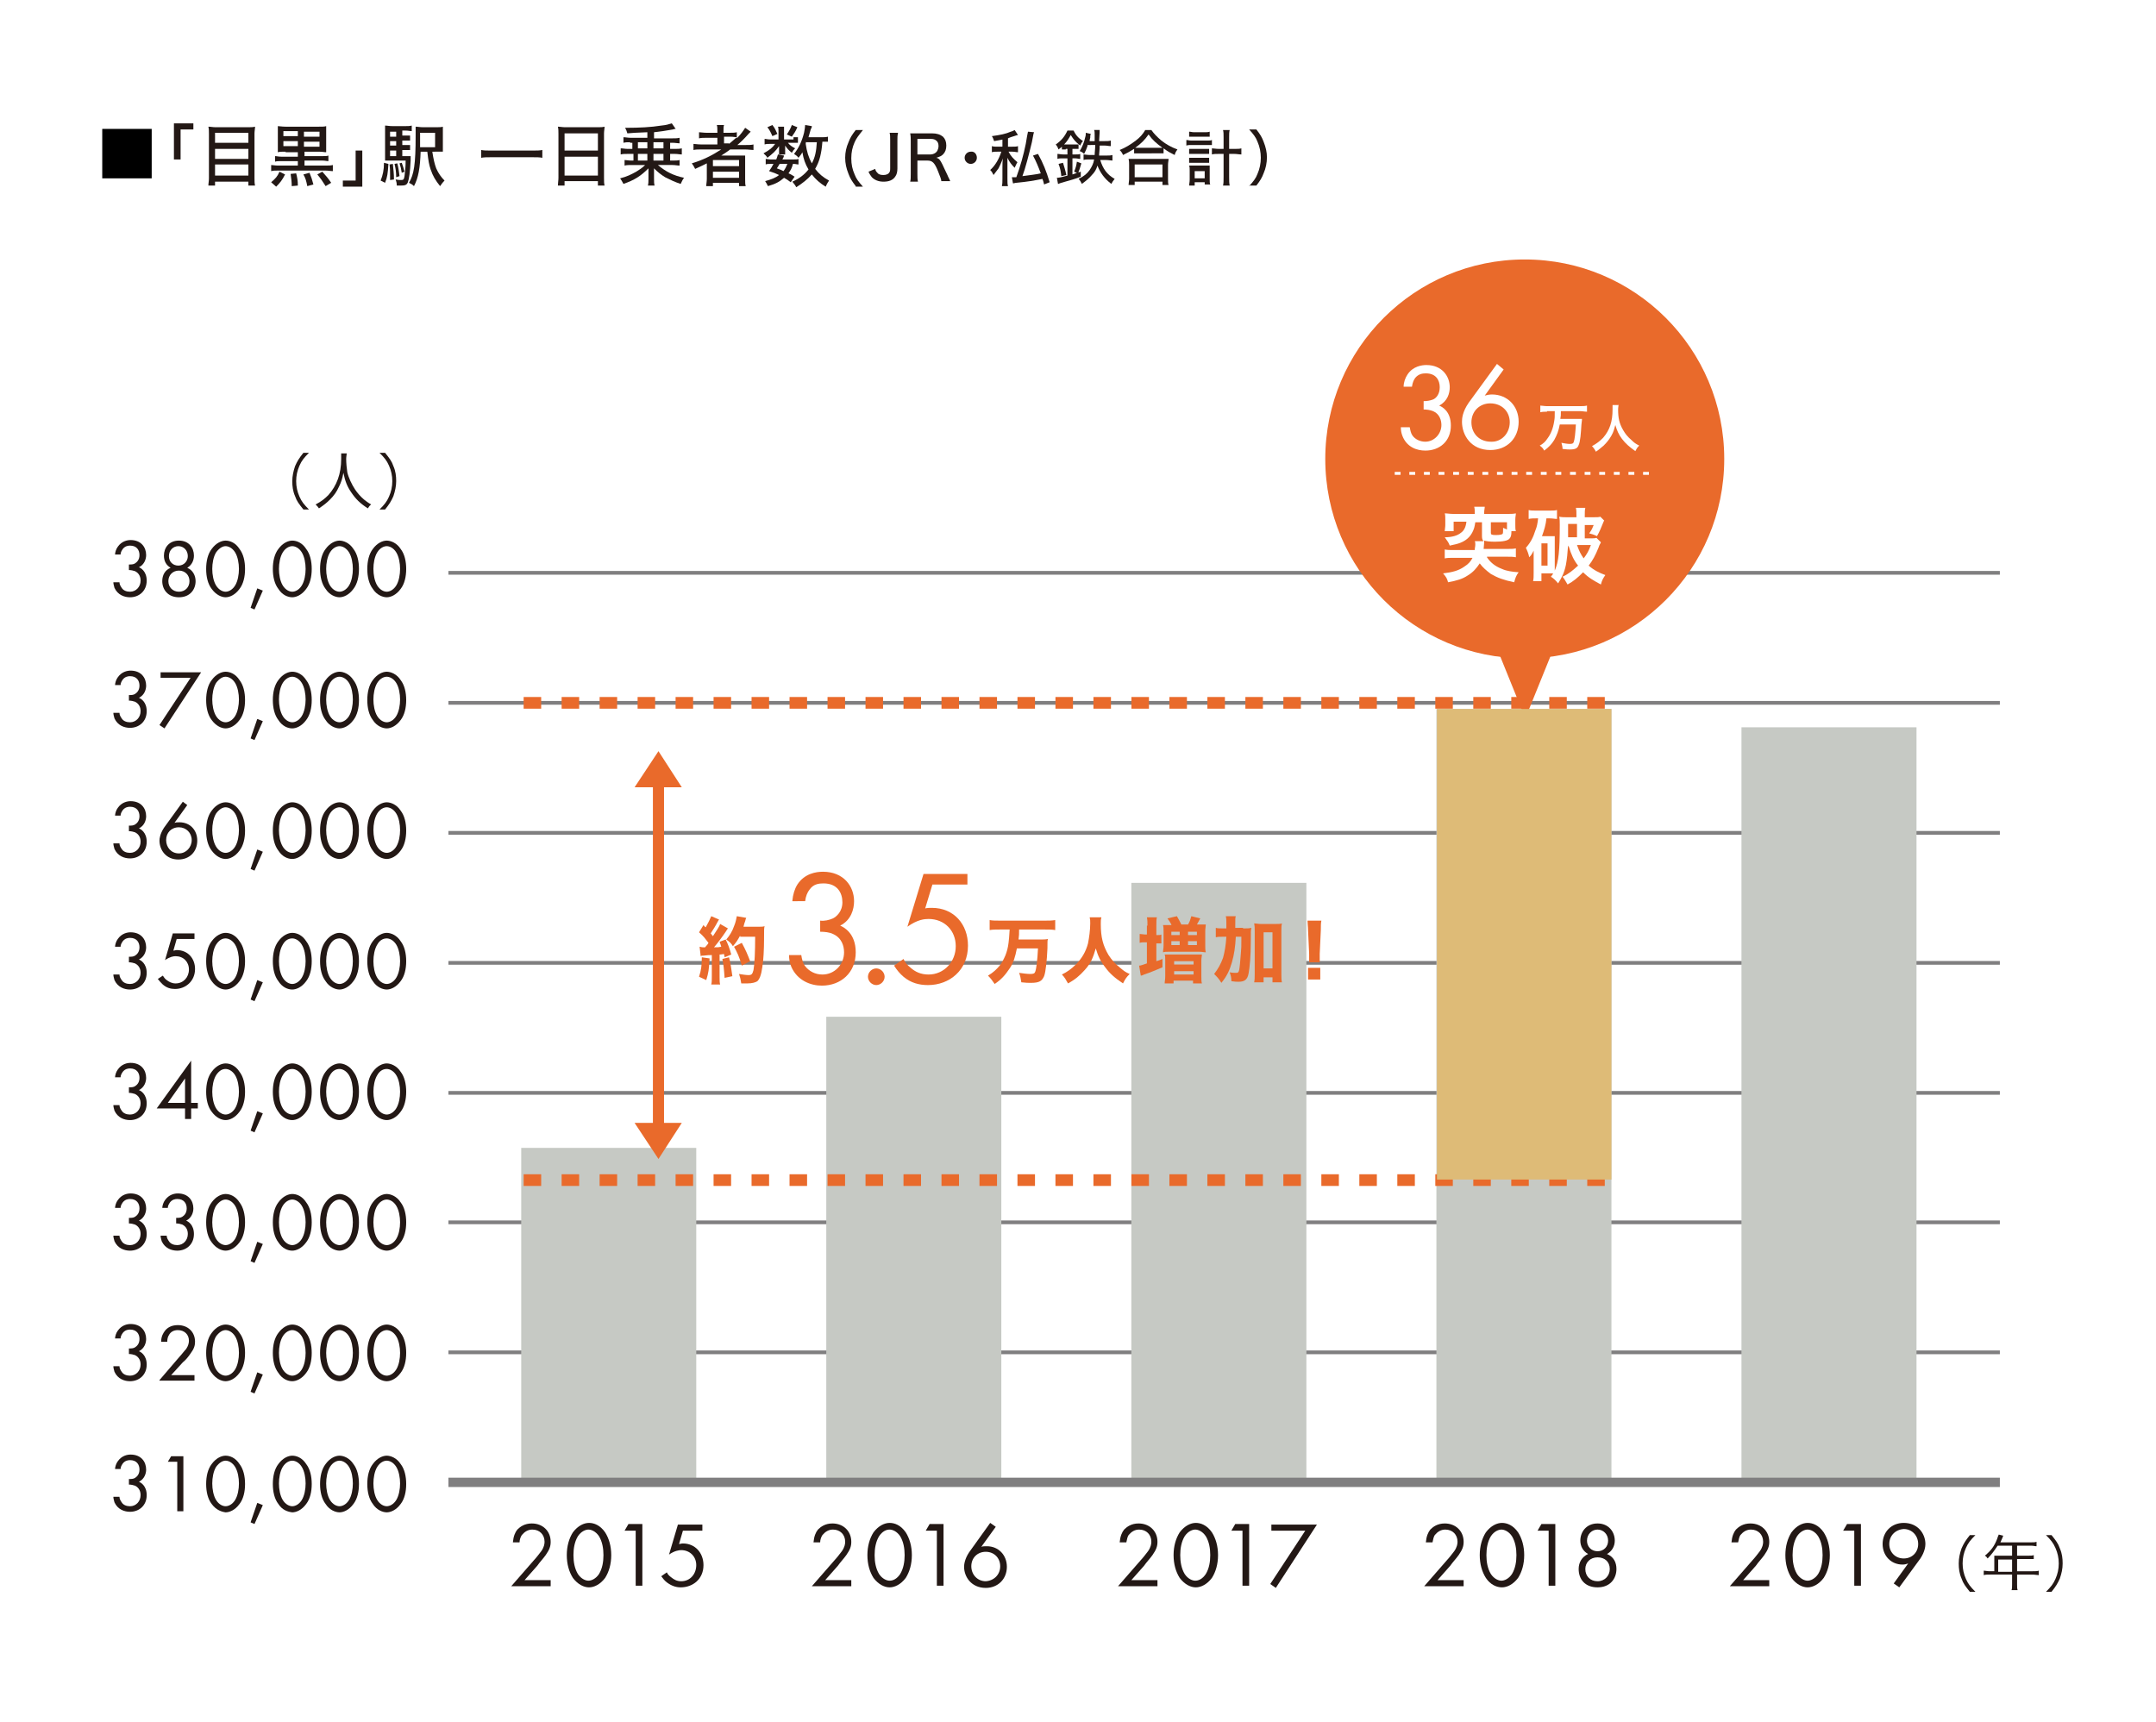 <?xml version="1.0" encoding="utf-8"?>
<!-- Generator: Adobe Illustrator 25.4.1, SVG Export Plug-In . SVG Version: 6.00 Build 0)  -->
<svg version="1.1" id="レイヤー_1" xmlns="http://www.w3.org/2000/svg" xmlns:xlink="http://www.w3.org/1999/xlink" x="0px"
	 y="0px" viewBox="0 0 388 310" style="enable-background:new 0 0 388 310;" xml:space="preserve">
<style type="text/css">
	.st0{fill:#FFFFFF;}
	.st1{fill:#231815;}
	.st2{fill:none;stroke:#807F80;stroke-width:0.672;stroke-miterlimit:10;}
	.st3{fill:#C6C9C4;}
	.st4{fill:none;stroke:#807F80;stroke-width:1.681;stroke-miterlimit:10;}
	.st5{fill:none;stroke:#E96A2B;stroke-width:2.103;stroke-miterlimit:10;stroke-dasharray:3.155,3.681;}
	.st6{fill:#E96A2B;}
	.st7{fill:none;stroke:#FFFFFF;stroke-width:0.526;stroke-miterlimit:10;stroke-dasharray:1.052,1.577;}
	.st8{fill:#DEBB77;}
</style>
<rect class="st0" width="388" height="310"/>
<g>
	<g>
		<g>
			<path class="st1" d="M20.7,99.9c0-0.5,0.2-1.1,0.5-1.5c0.7-1,1.7-1.2,2.3-1.2c1.9,0,2.8,1.3,2.8,2.7c0,0.7-0.3,1.7-1.3,2.2
				c0.3,0.1,1.4,0.7,1.4,2.4c0,1.9-1.4,3-3,3c-1,0-2.2-0.4-2.8-1.7c-0.1-0.4-0.2-0.7-0.2-1h1.1c0,0.4,0.2,0.7,0.4,1
				c0.3,0.5,0.9,0.7,1.5,0.7c1.1,0,1.9-0.9,1.9-2c0-0.6-0.2-1.3-1-1.7c-0.3-0.1-0.7-0.2-1.1-0.2v-1c0.4,0,0.8,0,1.1-0.2
				c0.3-0.2,0.8-0.6,0.8-1.5c0-0.9-0.5-1.7-1.7-1.7c-0.4,0-0.9,0.1-1.3,0.6c-0.2,0.3-0.4,0.6-0.4,1H20.7z"/>
			<path class="st1" d="M35.2,104.6c0,1.5-1,2.9-3,2.9c-2,0-3-1.4-3-2.9c0-1.1,0.5-2,1.5-2.4c-0.8-0.5-1.2-1.2-1.2-2.2
				c0-1.4,0.9-2.7,2.7-2.7c1.8,0,2.7,1.3,2.7,2.7c0,0.9-0.4,1.7-1.2,2.2C34.7,102.6,35.2,103.6,35.2,104.6z M34.1,104.6
				c0-1.1-0.8-1.9-1.9-1.9s-1.9,0.8-1.9,1.9c0,1.1,0.8,1.9,1.9,1.9C33.3,106.5,34.1,105.7,34.1,104.6z M33.8,100.1
				c0-1.1-0.8-1.8-1.7-1.8c-0.9,0-1.7,0.7-1.7,1.8c0,1,0.7,1.7,1.7,1.7C33.1,101.8,33.8,101,33.8,100.1z"/>
			<path class="st1" d="M38.1,106c-0.7-0.9-1-2.2-1-3.6c0-1.4,0.3-2.7,1-3.6c0.8-1.1,1.8-1.5,2.5-1.5c0.8,0,1.8,0.4,2.5,1.5
				c0.7,0.9,1,2.2,1,3.6c0,1.4-0.3,2.7-1,3.6c-0.8,1.1-1.8,1.5-2.5,1.5C39.9,107.5,38.9,107.1,38.1,106z M38.9,99.4
				c-0.5,0.8-0.7,2-0.7,3c0,1,0.2,2.2,0.7,3c0.5,0.8,1.2,1.1,1.7,1.1c0.5,0,1.2-0.3,1.7-1.1c0.5-0.8,0.7-2,0.7-3c0-1-0.2-2.2-0.7-3
				c-0.5-0.8-1.2-1.1-1.7-1.1C40.1,98.3,39.5,98.6,38.9,99.4z"/>
			<path class="st1" d="M46.3,105.9l1,0.4l-1.5,3.4l-0.7-0.3L46.3,105.9z"/>
			<path class="st1" d="M50.1,106c-0.7-0.9-1-2.2-1-3.6c0-1.4,0.3-2.7,1-3.6c0.8-1.1,1.8-1.5,2.5-1.5c0.8,0,1.8,0.4,2.5,1.5
				c0.7,0.9,1,2.2,1,3.6c0,1.4-0.3,2.7-1,3.6c-0.8,1.1-1.8,1.5-2.5,1.5C51.8,107.5,50.8,107.1,50.1,106z M50.9,99.4
				c-0.5,0.8-0.7,2-0.7,3c0,1,0.2,2.2,0.7,3c0.5,0.8,1.2,1.1,1.7,1.1c0.5,0,1.2-0.3,1.7-1.1c0.5-0.8,0.7-2,0.7-3c0-1-0.2-2.2-0.7-3
				c-0.5-0.8-1.2-1.1-1.7-1.1C52.1,98.3,51.4,98.6,50.9,99.4z"/>
			<path class="st1" d="M58.6,106c-0.7-0.9-1-2.2-1-3.6c0-1.4,0.3-2.7,1-3.6c0.8-1.1,1.8-1.5,2.5-1.5s1.8,0.4,2.5,1.5
				c0.7,0.9,1,2.2,1,3.6c0,1.4-0.3,2.7-1,3.6c-0.8,1.1-1.8,1.5-2.5,1.5S59.3,107.1,58.6,106z M59.4,99.4c-0.5,0.8-0.7,2-0.7,3
				c0,1,0.2,2.2,0.7,3c0.5,0.8,1.2,1.1,1.7,1.1s1.2-0.3,1.7-1.1c0.5-0.8,0.7-2,0.7-3c0-1-0.2-2.2-0.7-3c-0.5-0.8-1.2-1.1-1.7-1.1
				S59.9,98.6,59.4,99.4z"/>
			<path class="st1" d="M67.1,106c-0.7-0.9-1-2.2-1-3.6c0-1.4,0.3-2.7,1-3.6c0.8-1.1,1.8-1.5,2.5-1.5s1.8,0.4,2.5,1.5
				c0.7,0.9,1,2.2,1,3.6c0,1.4-0.3,2.7-1,3.6c-0.8,1.1-1.8,1.5-2.5,1.5S67.8,107.1,67.1,106z M67.9,99.4c-0.5,0.8-0.7,2-0.7,3
				c0,1,0.2,2.2,0.7,3c0.5,0.8,1.2,1.1,1.7,1.1s1.2-0.3,1.7-1.1c0.5-0.8,0.7-2,0.7-3c0-1-0.2-2.2-0.7-3c-0.5-0.8-1.2-1.1-1.7-1.1
				S68.4,98.6,67.9,99.4z"/>
		</g>
	</g>
	<g>
		<g>
			<path class="st1" d="M20.7,123.4c0-0.5,0.2-1.1,0.5-1.5c0.7-1,1.7-1.2,2.3-1.2c1.9,0,2.8,1.3,2.8,2.7c0,0.7-0.3,1.7-1.3,2.2
				c0.3,0.1,1.4,0.7,1.4,2.4c0,1.9-1.4,3-3,3c-1,0-2.2-0.4-2.8-1.7c-0.1-0.4-0.2-0.7-0.2-1h1.1c0,0.4,0.2,0.7,0.4,1
				c0.3,0.5,0.9,0.7,1.5,0.7c1.1,0,1.9-0.9,1.9-2c0-0.6-0.2-1.3-1-1.7c-0.3-0.1-0.7-0.2-1.1-0.2v-1c0.4,0,0.8,0,1.1-0.2
				c0.3-0.2,0.8-0.6,0.8-1.5c0-0.9-0.5-1.7-1.7-1.7c-0.4,0-0.9,0.1-1.3,0.6c-0.2,0.3-0.4,0.6-0.4,1H20.7z"/>
			<path class="st1" d="M34.3,122h-5.4v-1h7.3l-6.6,10.1l-0.9-0.6L34.3,122z"/>
			<path class="st1" d="M38.1,129.6c-0.7-0.9-1-2.2-1-3.6c0-1.4,0.3-2.7,1-3.6c0.8-1.1,1.8-1.5,2.5-1.5c0.8,0,1.8,0.4,2.5,1.5
				c0.7,0.9,1,2.2,1,3.6c0,1.4-0.3,2.7-1,3.6c-0.8,1.1-1.8,1.5-2.5,1.5C39.9,131.1,38.9,130.7,38.1,129.6z M38.9,122.9
				c-0.5,0.8-0.7,2-0.7,3c0,1,0.2,2.2,0.7,3c0.5,0.8,1.2,1.1,1.7,1.1c0.5,0,1.2-0.3,1.7-1.1c0.5-0.8,0.7-2,0.7-3c0-1-0.2-2.2-0.7-3
				c-0.5-0.8-1.2-1.1-1.7-1.1C40.1,121.8,39.5,122.1,38.9,122.9z"/>
			<path class="st1" d="M46.3,129.4l1,0.4l-1.5,3.4l-0.7-0.3L46.3,129.4z"/>
			<path class="st1" d="M50.1,129.6c-0.7-0.9-1-2.2-1-3.6c0-1.4,0.3-2.7,1-3.6c0.8-1.1,1.8-1.5,2.5-1.5c0.8,0,1.8,0.4,2.5,1.5
				c0.7,0.9,1,2.2,1,3.6c0,1.4-0.3,2.7-1,3.6c-0.8,1.1-1.8,1.5-2.5,1.5C51.8,131.1,50.8,130.7,50.1,129.6z M50.9,122.9
				c-0.5,0.8-0.7,2-0.7,3c0,1,0.2,2.2,0.7,3c0.5,0.8,1.2,1.1,1.7,1.1c0.5,0,1.2-0.3,1.7-1.1c0.5-0.8,0.7-2,0.7-3c0-1-0.2-2.2-0.7-3
				c-0.5-0.8-1.2-1.1-1.7-1.1C52.1,121.8,51.4,122.1,50.9,122.9z"/>
			<path class="st1" d="M58.6,129.6c-0.7-0.9-1-2.2-1-3.6c0-1.4,0.3-2.7,1-3.6c0.8-1.1,1.8-1.5,2.5-1.5s1.8,0.4,2.5,1.5
				c0.7,0.9,1,2.2,1,3.6c0,1.4-0.3,2.7-1,3.6c-0.8,1.1-1.8,1.5-2.5,1.5S59.3,130.7,58.6,129.6z M59.4,122.9c-0.5,0.8-0.7,2-0.7,3
				c0,1,0.2,2.2,0.7,3c0.5,0.8,1.2,1.1,1.7,1.1s1.2-0.3,1.7-1.1c0.5-0.8,0.7-2,0.7-3c0-1-0.2-2.2-0.7-3c-0.5-0.8-1.2-1.1-1.7-1.1
				S59.9,122.1,59.4,122.9z"/>
			<path class="st1" d="M67.1,129.6c-0.7-0.9-1-2.2-1-3.6c0-1.4,0.3-2.7,1-3.6c0.8-1.1,1.8-1.5,2.5-1.5s1.8,0.4,2.5,1.5
				c0.7,0.9,1,2.2,1,3.6c0,1.4-0.3,2.7-1,3.6c-0.8,1.1-1.8,1.5-2.5,1.5S67.8,130.7,67.1,129.6z M67.9,122.9c-0.5,0.8-0.7,2-0.7,3
				c0,1,0.2,2.2,0.7,3c0.5,0.8,1.2,1.1,1.7,1.1s1.2-0.3,1.7-1.1c0.5-0.8,0.7-2,0.7-3c0-1-0.2-2.2-0.7-3c-0.5-0.8-1.2-1.1-1.7-1.1
				S68.4,122.1,67.9,122.9z"/>
		</g>
	</g>
	<g>
		<g>
			<path class="st1" d="M20.7,146.9c0-0.5,0.2-1.1,0.5-1.5c0.7-1,1.7-1.2,2.3-1.2c1.9,0,2.8,1.3,2.8,2.7c0,0.7-0.3,1.7-1.3,2.2
				c0.3,0.1,1.4,0.7,1.4,2.4c0,1.9-1.4,3-3,3c-1,0-2.2-0.4-2.8-1.7c-0.1-0.4-0.2-0.7-0.2-1h1.1c0,0.4,0.2,0.7,0.4,1
				c0.3,0.5,0.9,0.7,1.5,0.7c1.1,0,1.9-0.9,1.9-2c0-0.6-0.2-1.3-1-1.7c-0.3-0.1-0.7-0.2-1.1-0.2v-1c0.4,0,0.8,0,1.1-0.2
				c0.3-0.2,0.8-0.6,0.8-1.5c0-0.9-0.5-1.7-1.7-1.7c-0.4,0-0.9,0.1-1.3,0.6c-0.2,0.3-0.4,0.6-0.4,1H20.7z"/>
			<path class="st1" d="M33.7,144.9l-2.3,3.2c0.3-0.1,0.6-0.1,0.9-0.1c1.9,0,3.2,1.4,3.2,3.3c0,2-1.4,3.4-3.4,3.4
				c-2.3,0-3.4-1.8-3.4-3.4c0-0.4,0.1-1.2,0.8-2.3l3.4-4.7L33.7,144.9z M34.5,151.2c0-1.3-1-2.3-2.3-2.3c-1.4,0-2.3,1-2.3,2.3
				c0,1.3,0.9,2.4,2.3,2.4C33.5,153.6,34.5,152.5,34.5,151.2z"/>
			<path class="st1" d="M38.1,153.1c-0.7-0.9-1-2.2-1-3.6c0-1.4,0.3-2.7,1-3.6c0.8-1.1,1.8-1.5,2.5-1.5c0.8,0,1.8,0.4,2.5,1.5
				c0.7,0.9,1,2.2,1,3.6c0,1.4-0.3,2.7-1,3.6c-0.8,1.1-1.8,1.5-2.5,1.5C39.9,154.6,38.9,154.2,38.1,153.1z M38.9,146.4
				c-0.5,0.8-0.7,2-0.7,3c0,1,0.2,2.2,0.7,3c0.5,0.8,1.2,1.1,1.7,1.1c0.5,0,1.2-0.3,1.7-1.1c0.5-0.8,0.7-2,0.7-3c0-1-0.2-2.2-0.7-3
				c-0.5-0.8-1.2-1.1-1.7-1.1C40.1,145.3,39.5,145.6,38.9,146.4z"/>
			<path class="st1" d="M46.3,152.9l1,0.4l-1.5,3.4l-0.7-0.3L46.3,152.9z"/>
			<path class="st1" d="M50.1,153.1c-0.7-0.9-1-2.2-1-3.6c0-1.4,0.3-2.7,1-3.6c0.8-1.1,1.8-1.5,2.5-1.5c0.8,0,1.8,0.4,2.5,1.5
				c0.7,0.9,1,2.2,1,3.6c0,1.4-0.3,2.7-1,3.6c-0.8,1.1-1.8,1.5-2.5,1.5C51.8,154.6,50.8,154.2,50.1,153.1z M50.9,146.4
				c-0.5,0.8-0.7,2-0.7,3c0,1,0.2,2.2,0.7,3c0.5,0.8,1.2,1.1,1.7,1.1c0.5,0,1.2-0.3,1.7-1.1c0.5-0.8,0.7-2,0.7-3c0-1-0.2-2.2-0.7-3
				c-0.5-0.8-1.2-1.1-1.7-1.1C52.1,145.3,51.4,145.6,50.9,146.4z"/>
			<path class="st1" d="M58.6,153.1c-0.7-0.9-1-2.2-1-3.6c0-1.4,0.3-2.7,1-3.6c0.8-1.1,1.8-1.5,2.5-1.5s1.8,0.4,2.5,1.5
				c0.7,0.9,1,2.2,1,3.6c0,1.4-0.3,2.7-1,3.6c-0.8,1.1-1.8,1.5-2.5,1.5S59.3,154.2,58.6,153.1z M59.4,146.4c-0.5,0.8-0.7,2-0.7,3
				c0,1,0.2,2.2,0.7,3c0.5,0.8,1.2,1.1,1.7,1.1s1.2-0.3,1.7-1.1c0.5-0.8,0.7-2,0.7-3c0-1-0.2-2.2-0.7-3c-0.5-0.8-1.2-1.1-1.7-1.1
				S59.9,145.6,59.4,146.4z"/>
			<path class="st1" d="M67.1,153.1c-0.7-0.9-1-2.2-1-3.6c0-1.4,0.3-2.7,1-3.6c0.8-1.1,1.8-1.5,2.5-1.5s1.8,0.4,2.5,1.5
				c0.7,0.9,1,2.2,1,3.6c0,1.4-0.3,2.7-1,3.6c-0.8,1.1-1.8,1.5-2.5,1.5S67.8,154.2,67.1,153.1z M67.9,146.4c-0.5,0.8-0.7,2-0.7,3
				c0,1,0.2,2.2,0.7,3c0.5,0.8,1.2,1.1,1.7,1.1s1.2-0.3,1.7-1.1c0.5-0.8,0.7-2,0.7-3c0-1-0.2-2.2-0.7-3c-0.5-0.8-1.2-1.1-1.7-1.1
				S68.4,145.6,67.9,146.4z"/>
		</g>
	</g>
	<g>
		<g>
			<path class="st1" d="M20.7,170.5c0-0.5,0.2-1.1,0.5-1.5c0.7-1,1.7-1.2,2.3-1.2c1.9,0,2.8,1.3,2.8,2.7c0,0.7-0.3,1.7-1.3,2.2
				c0.3,0.1,1.4,0.7,1.4,2.4c0,1.9-1.4,3-3,3c-1,0-2.2-0.4-2.8-1.7c-0.1-0.4-0.2-0.7-0.2-1h1.1c0,0.4,0.2,0.7,0.4,1
				c0.3,0.5,0.9,0.7,1.5,0.7c1.1,0,1.9-0.9,1.9-2c0-0.6-0.2-1.3-1-1.7c-0.3-0.1-0.7-0.2-1.1-0.2v-1c0.4,0,0.8,0,1.1-0.2
				c0.3-0.2,0.8-0.6,0.8-1.5c0-0.9-0.5-1.7-1.7-1.7c-0.4,0-0.9,0.1-1.3,0.6c-0.2,0.3-0.4,0.6-0.4,1H20.7z"/>
			<path class="st1" d="M35,169h-3.2l-0.6,2.1c0.2,0,0.4-0.1,0.6-0.1c2,0,3.3,1.5,3.3,3.4c0,2.2-1.7,3.6-3.6,3.6
				c-0.8,0-1.5-0.2-2.2-0.8c-0.3-0.3-0.6-0.6-0.9-1l0.9-0.6c0.2,0.3,0.4,0.6,0.7,0.8c0.4,0.3,0.9,0.6,1.6,0.6c1.4,0,2.4-1.1,2.4-2.5
				c0-1.4-1-2.4-2.4-2.4c-0.4,0-1,0.1-1.9,0.7l1.4-4.8H35V169z"/>
			<path class="st1" d="M38.1,176.6c-0.7-0.9-1-2.2-1-3.6c0-1.4,0.3-2.7,1-3.6c0.8-1.1,1.8-1.5,2.5-1.5c0.8,0,1.8,0.4,2.5,1.5
				c0.7,0.9,1,2.2,1,3.6c0,1.4-0.3,2.7-1,3.6c-0.8,1.1-1.8,1.5-2.5,1.5C39.9,178.1,38.9,177.7,38.1,176.6z M38.9,170
				c-0.5,0.8-0.7,2-0.7,3c0,1,0.2,2.2,0.7,3c0.5,0.8,1.2,1.1,1.7,1.1c0.5,0,1.2-0.3,1.7-1.1c0.5-0.8,0.7-2,0.7-3c0-1-0.2-2.2-0.7-3
				c-0.5-0.8-1.2-1.1-1.7-1.1C40.1,168.9,39.5,169.1,38.9,170z"/>
			<path class="st1" d="M46.3,176.4l1,0.4l-1.5,3.4l-0.7-0.3L46.3,176.4z"/>
			<path class="st1" d="M50.1,176.6c-0.7-0.9-1-2.2-1-3.6c0-1.4,0.3-2.7,1-3.6c0.8-1.1,1.8-1.5,2.5-1.5c0.8,0,1.8,0.4,2.5,1.5
				c0.7,0.9,1,2.2,1,3.6c0,1.4-0.3,2.7-1,3.6c-0.8,1.1-1.8,1.5-2.5,1.5C51.8,178.1,50.8,177.7,50.1,176.6z M50.9,170
				c-0.5,0.8-0.7,2-0.7,3c0,1,0.2,2.2,0.7,3c0.5,0.8,1.2,1.1,1.7,1.1c0.5,0,1.2-0.3,1.7-1.1c0.5-0.8,0.7-2,0.7-3c0-1-0.2-2.2-0.7-3
				c-0.5-0.8-1.2-1.1-1.7-1.1C52.1,168.9,51.4,169.1,50.9,170z"/>
			<path class="st1" d="M58.6,176.6c-0.7-0.9-1-2.2-1-3.6c0-1.4,0.3-2.7,1-3.6c0.8-1.1,1.8-1.5,2.5-1.5s1.8,0.4,2.5,1.5
				c0.7,0.9,1,2.2,1,3.6c0,1.4-0.3,2.7-1,3.6c-0.8,1.1-1.8,1.5-2.5,1.5S59.3,177.7,58.6,176.6z M59.4,170c-0.5,0.8-0.7,2-0.7,3
				c0,1,0.2,2.2,0.7,3c0.5,0.8,1.2,1.1,1.7,1.1s1.2-0.3,1.7-1.1c0.5-0.8,0.7-2,0.7-3c0-1-0.2-2.2-0.7-3c-0.5-0.8-1.2-1.1-1.7-1.1
				S59.9,169.1,59.4,170z"/>
			<path class="st1" d="M67.1,176.6c-0.7-0.9-1-2.2-1-3.6c0-1.4,0.3-2.7,1-3.6c0.8-1.1,1.8-1.5,2.5-1.5s1.8,0.4,2.5,1.5
				c0.7,0.9,1,2.2,1,3.6c0,1.4-0.3,2.7-1,3.6c-0.8,1.1-1.8,1.5-2.5,1.5S67.8,177.7,67.1,176.6z M67.9,170c-0.5,0.8-0.7,2-0.7,3
				c0,1,0.2,2.2,0.7,3c0.5,0.8,1.2,1.1,1.7,1.1s1.2-0.3,1.7-1.1c0.5-0.8,0.7-2,0.7-3c0-1-0.2-2.2-0.7-3c-0.5-0.8-1.2-1.1-1.7-1.1
				S68.4,169.1,67.9,170z"/>
		</g>
	</g>
	<g>
		<g>
			<path class="st1" d="M20.7,194c0-0.5,0.2-1.1,0.5-1.5c0.7-1,1.7-1.2,2.3-1.2c1.9,0,2.8,1.3,2.8,2.7c0,0.7-0.3,1.7-1.3,2.2
				c0.3,0.1,1.4,0.7,1.4,2.4c0,1.9-1.4,3-3,3c-1,0-2.2-0.4-2.8-1.7c-0.1-0.4-0.2-0.7-0.2-1h1.1c0,0.4,0.2,0.7,0.4,1
				c0.3,0.5,0.9,0.7,1.5,0.7c1.1,0,1.9-0.9,1.9-2c0-0.6-0.2-1.3-1-1.7c-0.3-0.1-0.7-0.2-1.1-0.2v-1c0.4,0,0.8,0,1.1-0.2
				c0.3-0.2,0.8-0.6,0.8-1.5c0-0.9-0.5-1.7-1.7-1.7c-0.4,0-0.9,0.1-1.3,0.6c-0.2,0.3-0.4,0.6-0.4,1H20.7z"/>
			<path class="st1" d="M34.4,198.5h1.2v1h-1.2v1.9h-1.1v-1.9h-5.1l6.2-8.6V198.5z M33.3,198.5v-4.4l-3.1,4.4H33.3z"/>
			<path class="st1" d="M38.1,200.1c-0.7-0.9-1-2.2-1-3.6c0-1.4,0.3-2.7,1-3.6c0.8-1.1,1.8-1.5,2.5-1.5c0.8,0,1.8,0.4,2.5,1.5
				c0.7,0.9,1,2.2,1,3.6c0,1.4-0.3,2.7-1,3.6c-0.8,1.1-1.8,1.5-2.5,1.5C39.9,201.6,38.9,201.2,38.1,200.1z M38.9,193.5
				c-0.5,0.8-0.7,2-0.7,3c0,1,0.2,2.2,0.7,3c0.5,0.8,1.2,1.1,1.7,1.1c0.5,0,1.2-0.3,1.7-1.1c0.5-0.8,0.7-2,0.7-3c0-1-0.2-2.2-0.7-3
				c-0.5-0.8-1.2-1.1-1.7-1.1C40.1,192.4,39.5,192.6,38.9,193.5z"/>
			<path class="st1" d="M46.3,200l1,0.4l-1.5,3.4l-0.7-0.3L46.3,200z"/>
			<path class="st1" d="M50.1,200.1c-0.7-0.9-1-2.2-1-3.6c0-1.4,0.3-2.7,1-3.6c0.8-1.1,1.8-1.5,2.5-1.5c0.8,0,1.8,0.4,2.5,1.5
				c0.7,0.9,1,2.2,1,3.6c0,1.4-0.3,2.7-1,3.6c-0.8,1.1-1.8,1.5-2.5,1.5C51.8,201.6,50.8,201.2,50.1,200.1z M50.9,193.5
				c-0.5,0.8-0.7,2-0.7,3c0,1,0.2,2.2,0.7,3c0.5,0.8,1.2,1.1,1.7,1.1c0.5,0,1.2-0.3,1.7-1.1c0.5-0.8,0.7-2,0.7-3c0-1-0.2-2.2-0.7-3
				c-0.5-0.8-1.2-1.1-1.7-1.1C52.1,192.4,51.4,192.6,50.9,193.5z"/>
			<path class="st1" d="M58.6,200.1c-0.7-0.9-1-2.2-1-3.6c0-1.4,0.3-2.7,1-3.6c0.8-1.1,1.8-1.5,2.5-1.5s1.8,0.4,2.5,1.5
				c0.7,0.9,1,2.2,1,3.6c0,1.4-0.3,2.7-1,3.6c-0.8,1.1-1.8,1.5-2.5,1.5S59.3,201.2,58.6,200.1z M59.4,193.5c-0.5,0.8-0.7,2-0.7,3
				c0,1,0.2,2.2,0.7,3c0.5,0.8,1.2,1.1,1.7,1.1s1.2-0.3,1.7-1.1c0.5-0.8,0.7-2,0.7-3c0-1-0.2-2.2-0.7-3c-0.5-0.8-1.2-1.1-1.7-1.1
				S59.9,192.6,59.4,193.5z"/>
			<path class="st1" d="M67.1,200.1c-0.7-0.9-1-2.2-1-3.6c0-1.4,0.3-2.7,1-3.6c0.8-1.1,1.8-1.5,2.5-1.5s1.8,0.4,2.5,1.5
				c0.7,0.9,1,2.2,1,3.6c0,1.4-0.3,2.7-1,3.6c-0.8,1.1-1.8,1.5-2.5,1.5S67.8,201.2,67.1,200.1z M67.9,193.5c-0.5,0.8-0.7,2-0.7,3
				c0,1,0.2,2.2,0.7,3c0.5,0.8,1.2,1.1,1.7,1.1s1.2-0.3,1.7-1.1c0.5-0.8,0.7-2,0.7-3c0-1-0.2-2.2-0.7-3c-0.5-0.8-1.2-1.1-1.7-1.1
				S68.4,192.6,67.9,193.5z"/>
		</g>
	</g>
	<g>
		<g>
			<path class="st1" d="M20.7,241c0-0.5,0.2-1.1,0.5-1.5c0.7-1,1.7-1.2,2.3-1.2c1.9,0,2.8,1.3,2.8,2.7c0,0.7-0.3,1.7-1.3,2.2
				c0.3,0.1,1.4,0.7,1.4,2.4c0,1.9-1.4,3-3,3c-1,0-2.2-0.4-2.8-1.7c-0.1-0.4-0.2-0.7-0.2-1h1.1c0,0.4,0.2,0.7,0.4,1
				c0.3,0.5,0.9,0.7,1.5,0.7c1.1,0,1.9-0.9,1.9-2c0-0.6-0.2-1.3-1-1.7c-0.3-0.1-0.7-0.2-1.1-0.2v-1c0.4,0,0.8,0,1.1-0.2
				c0.3-0.2,0.8-0.6,0.8-1.5c0-0.9-0.5-1.7-1.7-1.7c-0.4,0-0.9,0.1-1.3,0.6c-0.2,0.3-0.4,0.6-0.4,1H20.7z"/>
			<path class="st1" d="M28.7,248.4l3.6-4.2c0.3-0.3,0.9-1.1,1.2-1.4c0.4-0.6,0.5-1.1,0.5-1.5c0-1.1-0.8-1.9-2-1.9
				c-0.7,0-1.3,0.3-1.6,0.9c-0.2,0.3-0.3,0.7-0.3,1.2h-1.1c0-1,0.4-1.6,0.7-2c0.4-0.5,1.1-1,2.3-1c1.8,0,3.1,1.2,3.1,3
				c0,0.7-0.2,1.3-0.8,2.1c-0.4,0.6-0.9,1.2-1.4,1.6l-2.1,2.3h4.2v1H28.7z"/>
			<path class="st1" d="M38.1,247.1c-0.7-0.9-1-2.2-1-3.6s0.3-2.7,1-3.6c0.8-1.1,1.8-1.5,2.5-1.5c0.8,0,1.8,0.4,2.5,1.5
				c0.7,0.9,1,2.2,1,3.6s-0.3,2.7-1,3.6c-0.8,1.1-1.8,1.5-2.5,1.5C39.9,248.6,38.9,248.2,38.1,247.1z M38.9,240.5
				c-0.5,0.8-0.7,2-0.7,3s0.2,2.2,0.7,3c0.5,0.8,1.2,1.1,1.7,1.1c0.5,0,1.2-0.3,1.7-1.1c0.5-0.8,0.7-2,0.7-3s-0.2-2.2-0.7-3
				c-0.5-0.8-1.2-1.1-1.7-1.1C40.1,239.4,39.5,239.7,38.9,240.5z"/>
			<path class="st1" d="M46.3,247l1,0.4l-1.5,3.4l-0.7-0.3L46.3,247z"/>
			<path class="st1" d="M50.1,247.1c-0.7-0.9-1-2.2-1-3.6s0.3-2.7,1-3.6c0.8-1.1,1.8-1.5,2.5-1.5c0.8,0,1.8,0.4,2.5,1.5
				c0.7,0.9,1,2.2,1,3.6s-0.3,2.7-1,3.6c-0.8,1.1-1.8,1.5-2.5,1.5C51.8,248.6,50.8,248.2,50.1,247.1z M50.9,240.5
				c-0.5,0.8-0.7,2-0.7,3s0.2,2.2,0.7,3c0.5,0.8,1.2,1.1,1.7,1.1c0.5,0,1.2-0.3,1.7-1.1c0.5-0.8,0.7-2,0.7-3s-0.2-2.2-0.7-3
				c-0.5-0.8-1.2-1.1-1.7-1.1C52.1,239.4,51.4,239.7,50.9,240.5z"/>
			<path class="st1" d="M58.6,247.1c-0.7-0.9-1-2.2-1-3.6s0.3-2.7,1-3.6c0.8-1.1,1.8-1.5,2.5-1.5s1.8,0.4,2.5,1.5
				c0.7,0.9,1,2.2,1,3.6s-0.3,2.7-1,3.6c-0.8,1.1-1.8,1.5-2.5,1.5S59.3,248.2,58.6,247.1z M59.4,240.5c-0.5,0.8-0.7,2-0.7,3
				s0.2,2.2,0.7,3c0.5,0.8,1.2,1.1,1.7,1.1s1.2-0.3,1.7-1.1c0.5-0.8,0.7-2,0.7-3s-0.2-2.2-0.7-3c-0.5-0.8-1.2-1.1-1.7-1.1
				S59.9,239.7,59.4,240.5z"/>
			<path class="st1" d="M67.1,247.1c-0.7-0.9-1-2.2-1-3.6s0.3-2.7,1-3.6c0.8-1.1,1.8-1.5,2.5-1.5s1.8,0.4,2.5,1.5
				c0.7,0.9,1,2.2,1,3.6s-0.3,2.7-1,3.6c-0.8,1.1-1.8,1.5-2.5,1.5S67.8,248.2,67.1,247.1z M67.9,240.5c-0.5,0.8-0.7,2-0.7,3
				s0.2,2.2,0.7,3c0.5,0.8,1.2,1.1,1.7,1.1s1.2-0.3,1.7-1.1c0.5-0.8,0.7-2,0.7-3s-0.2-2.2-0.7-3c-0.5-0.8-1.2-1.1-1.7-1.1
				S68.4,239.7,67.9,240.5z"/>
		</g>
	</g>
	<g>
		<g>
			<path class="st1" d="M20.7,217.5c0-0.5,0.2-1.1,0.5-1.5c0.7-1,1.7-1.2,2.3-1.2c1.9,0,2.8,1.3,2.8,2.7c0,0.7-0.3,1.7-1.3,2.2
				c0.3,0.1,1.4,0.7,1.4,2.4c0,1.9-1.4,3-3,3c-1,0-2.2-0.4-2.8-1.7c-0.1-0.4-0.2-0.7-0.2-1h1.1c0,0.4,0.2,0.7,0.4,1
				c0.3,0.5,0.9,0.7,1.5,0.7c1.1,0,1.9-0.9,1.9-2c0-0.6-0.2-1.3-1-1.7c-0.3-0.1-0.7-0.2-1.1-0.2v-1c0.4,0,0.8,0,1.1-0.2
				c0.3-0.2,0.8-0.6,0.8-1.5c0-0.9-0.5-1.7-1.7-1.7c-0.4,0-0.9,0.1-1.3,0.6c-0.2,0.3-0.4,0.6-0.4,1H20.7z"/>
			<path class="st1" d="M29.2,217.5c0-0.5,0.2-1.1,0.5-1.5c0.7-1,1.7-1.2,2.3-1.2c1.9,0,2.8,1.3,2.8,2.7c0,0.7-0.3,1.7-1.3,2.2
				c0.3,0.1,1.4,0.7,1.4,2.4c0,1.9-1.4,3-3,3c-1,0-2.2-0.4-2.8-1.7c-0.1-0.4-0.2-0.7-0.2-1H30c0,0.4,0.2,0.7,0.4,1
				c0.3,0.5,0.9,0.7,1.5,0.7c1.1,0,1.9-0.9,1.9-2c0-0.6-0.2-1.3-1-1.7c-0.3-0.1-0.7-0.2-1.1-0.2v-1c0.4,0,0.8,0,1.1-0.2
				c0.3-0.2,0.8-0.6,0.8-1.5c0-0.9-0.5-1.7-1.7-1.7c-0.4,0-0.9,0.1-1.3,0.6c-0.2,0.3-0.4,0.6-0.4,1H29.2z"/>
			<path class="st1" d="M38.1,223.6c-0.7-0.9-1-2.2-1-3.6c0-1.4,0.3-2.7,1-3.6c0.8-1.1,1.8-1.5,2.5-1.5c0.8,0,1.8,0.4,2.5,1.5
				c0.7,0.9,1,2.2,1,3.6c0,1.4-0.3,2.7-1,3.6c-0.8,1.1-1.8,1.5-2.5,1.5C39.9,225.1,38.9,224.7,38.1,223.6z M38.9,217
				c-0.5,0.8-0.7,2-0.7,3c0,1,0.2,2.2,0.7,3c0.5,0.8,1.2,1.1,1.7,1.1c0.5,0,1.2-0.3,1.7-1.1c0.5-0.8,0.7-2,0.7-3c0-1-0.2-2.2-0.7-3
				c-0.5-0.8-1.2-1.1-1.7-1.1C40.1,215.9,39.5,216.2,38.9,217z"/>
			<path class="st1" d="M46.3,223.5l1,0.4l-1.5,3.4l-0.7-0.3L46.3,223.5z"/>
			<path class="st1" d="M50.1,223.6c-0.7-0.9-1-2.2-1-3.6c0-1.4,0.3-2.7,1-3.6c0.8-1.1,1.8-1.5,2.5-1.5c0.8,0,1.8,0.4,2.5,1.5
				c0.7,0.9,1,2.2,1,3.6c0,1.4-0.3,2.7-1,3.6c-0.8,1.1-1.8,1.5-2.5,1.5C51.8,225.1,50.8,224.7,50.1,223.6z M50.9,217
				c-0.5,0.8-0.7,2-0.7,3c0,1,0.2,2.2,0.7,3c0.5,0.8,1.2,1.1,1.7,1.1c0.5,0,1.2-0.3,1.7-1.1c0.5-0.8,0.7-2,0.7-3c0-1-0.2-2.2-0.7-3
				c-0.5-0.8-1.2-1.1-1.7-1.1C52.1,215.9,51.4,216.2,50.9,217z"/>
			<path class="st1" d="M58.6,223.6c-0.7-0.9-1-2.2-1-3.6c0-1.4,0.3-2.7,1-3.6c0.8-1.1,1.8-1.5,2.5-1.5s1.8,0.4,2.5,1.5
				c0.7,0.9,1,2.2,1,3.6c0,1.4-0.3,2.7-1,3.6c-0.8,1.1-1.8,1.5-2.5,1.5S59.3,224.7,58.6,223.6z M59.4,217c-0.5,0.8-0.7,2-0.7,3
				c0,1,0.2,2.2,0.7,3c0.5,0.8,1.2,1.1,1.7,1.1s1.2-0.3,1.7-1.1c0.5-0.8,0.7-2,0.7-3c0-1-0.2-2.2-0.7-3c-0.5-0.8-1.2-1.1-1.7-1.1
				S59.9,216.2,59.4,217z"/>
			<path class="st1" d="M67.1,223.6c-0.7-0.9-1-2.2-1-3.6c0-1.4,0.3-2.7,1-3.6c0.8-1.1,1.8-1.5,2.5-1.5s1.8,0.4,2.5,1.5
				c0.7,0.9,1,2.2,1,3.6c0,1.4-0.3,2.7-1,3.6c-0.8,1.1-1.8,1.5-2.5,1.5S67.8,224.7,67.1,223.6z M67.9,217c-0.5,0.8-0.7,2-0.7,3
				c0,1,0.2,2.2,0.7,3c0.5,0.8,1.2,1.1,1.7,1.1s1.2-0.3,1.7-1.1c0.5-0.8,0.7-2,0.7-3c0-1-0.2-2.2-0.7-3c-0.5-0.8-1.2-1.1-1.7-1.1
				S68.4,216.2,67.9,217z"/>
		</g>
	</g>
	<g>
		<g>
			<path class="st1" d="M20.7,264.5c0-0.5,0.2-1.1,0.5-1.5c0.7-1,1.7-1.2,2.3-1.2c1.9,0,2.8,1.3,2.8,2.7c0,0.7-0.3,1.7-1.3,2.2
				c0.3,0.1,1.4,0.7,1.4,2.4c0,1.9-1.4,3-3,3c-1,0-2.2-0.4-2.8-1.7c-0.1-0.4-0.2-0.7-0.2-1h1.1c0,0.4,0.2,0.7,0.4,1
				c0.3,0.5,0.9,0.7,1.5,0.7c1.1,0,1.9-0.9,1.9-2c0-0.6-0.2-1.3-1-1.7c-0.3-0.1-0.7-0.2-1.1-0.2v-1c0.4,0,0.8,0,1.1-0.2
				c0.3-0.2,0.8-0.6,0.8-1.5c0-0.9-0.5-1.7-1.7-1.7c-0.4,0-0.9,0.1-1.3,0.6c-0.2,0.3-0.4,0.6-0.4,1H20.7z"/>
			<path class="st1" d="M31.9,263.1h-1.7l0.6-1H33v9.9h-1.1V263.1z"/>
			<path class="st1" d="M38.1,270.7c-0.7-0.9-1-2.2-1-3.6c0-1.4,0.3-2.7,1-3.6c0.8-1.1,1.8-1.5,2.5-1.5c0.8,0,1.8,0.4,2.5,1.5
				c0.7,0.9,1,2.2,1,3.6c0,1.4-0.3,2.7-1,3.6c-0.8,1.1-1.8,1.5-2.5,1.5C39.9,272.1,38.9,271.8,38.1,270.7z M38.9,264
				c-0.5,0.8-0.7,2-0.7,3c0,1,0.2,2.2,0.7,3c0.5,0.8,1.2,1.1,1.7,1.1c0.5,0,1.2-0.3,1.7-1.1c0.5-0.8,0.7-2,0.7-3c0-1-0.2-2.2-0.7-3
				c-0.5-0.8-1.2-1.1-1.7-1.1C40.1,262.9,39.5,263.2,38.9,264z"/>
			<path class="st1" d="M46.3,270.5l1,0.4l-1.5,3.4l-0.7-0.3L46.3,270.5z"/>
			<path class="st1" d="M50.1,270.7c-0.7-0.9-1-2.2-1-3.6c0-1.4,0.3-2.7,1-3.6c0.8-1.1,1.8-1.5,2.5-1.5c0.8,0,1.8,0.4,2.5,1.5
				c0.7,0.9,1,2.2,1,3.6c0,1.4-0.3,2.7-1,3.6c-0.8,1.1-1.8,1.5-2.5,1.5C51.8,272.1,50.8,271.8,50.1,270.7z M50.9,264
				c-0.5,0.8-0.7,2-0.7,3c0,1,0.2,2.2,0.7,3c0.5,0.8,1.2,1.1,1.7,1.1c0.5,0,1.2-0.3,1.7-1.1c0.5-0.8,0.7-2,0.7-3c0-1-0.2-2.2-0.7-3
				c-0.5-0.8-1.2-1.1-1.7-1.1C52.1,262.9,51.4,263.2,50.9,264z"/>
			<path class="st1" d="M58.6,270.7c-0.7-0.9-1-2.2-1-3.6c0-1.4,0.3-2.7,1-3.6c0.8-1.1,1.8-1.5,2.5-1.5s1.8,0.4,2.5,1.5
				c0.7,0.9,1,2.2,1,3.6c0,1.4-0.3,2.7-1,3.6c-0.8,1.1-1.8,1.5-2.5,1.5S59.3,271.8,58.6,270.7z M59.4,264c-0.5,0.8-0.7,2-0.7,3
				c0,1,0.2,2.2,0.7,3c0.5,0.8,1.2,1.1,1.7,1.1s1.2-0.3,1.7-1.1c0.5-0.8,0.7-2,0.7-3c0-1-0.2-2.2-0.7-3c-0.5-0.8-1.2-1.1-1.7-1.1
				S59.9,263.2,59.4,264z"/>
			<path class="st1" d="M67.1,270.7c-0.7-0.9-1-2.2-1-3.6c0-1.4,0.3-2.7,1-3.6c0.8-1.1,1.8-1.5,2.5-1.5s1.8,0.4,2.5,1.5
				c0.7,0.9,1,2.2,1,3.6c0,1.4-0.3,2.7-1,3.6c-0.8,1.1-1.8,1.5-2.5,1.5S67.8,271.8,67.1,270.7z M67.9,264c-0.5,0.8-0.7,2-0.7,3
				c0,1,0.2,2.2,0.7,3c0.5,0.8,1.2,1.1,1.7,1.1s1.2-0.3,1.7-1.1c0.5-0.8,0.7-2,0.7-3c0-1-0.2-2.2-0.7-3c-0.5-0.8-1.2-1.1-1.7-1.1
				S68.4,263.2,67.9,264z"/>
		</g>
	</g>
	<g>
		<g>
			<path class="st1" d="M54.6,91.7c-0.8-1-1.2-1.5-1.5-2.4c-0.4-0.9-0.5-1.8-0.5-2.7s0.2-1.8,0.5-2.7c0.4-0.9,0.7-1.4,1.5-2.4h1
				c-0.9,0.9-1.3,1.4-1.7,2.3c-0.4,0.9-0.6,1.8-0.6,2.8c0,1,0.2,1.9,0.6,2.8c0.4,0.9,0.8,1.4,1.7,2.3H54.6z"/>
			<path class="st1" d="M62.4,81.6c0,0.2-0.1,0.6-0.1,1c0,0.7,0.1,1.8,0.2,2.4c0.2,0.9,0.8,2.2,1.4,3.1c0.4,0.6,1,1.3,1.6,1.8
				c0.4,0.3,0.6,0.5,1.3,0.9c-0.3,0.2-0.4,0.4-0.6,0.7c-1.4-0.9-2.2-1.7-3-2.9c-0.7-1-1.1-2-1.4-3.5c-0.2,1.1-0.4,1.7-0.8,2.5
				c-0.4,0.9-0.9,1.6-1.6,2.3c-0.6,0.6-1.1,1-2,1.6c-0.2-0.3-0.3-0.4-0.6-0.7c1.1-0.6,1.6-1,2.3-1.7c1.5-1.7,2.3-3.8,2.3-6.5
				c0-0.5,0-0.7,0-1H62.4z"/>
			<path class="st1" d="M68.3,91.7c0.9-0.9,1.3-1.4,1.7-2.3c0.4-0.9,0.6-1.8,0.6-2.8c0-1-0.2-1.9-0.6-2.8c-0.4-0.9-0.8-1.4-1.7-2.3
				h1c0.8,1,1.2,1.5,1.5,2.4c0.4,0.9,0.5,1.8,0.5,2.7s-0.2,1.8-0.5,2.7c-0.4,0.9-0.7,1.4-1.5,2.4H68.3z"/>
		</g>
	</g>
	<g>
		<g>
			<path class="st1" d="M354.5,286.5c-0.8-1-1.2-1.5-1.5-2.4c-0.4-0.9-0.5-1.8-0.5-2.7c0-1,0.2-1.8,0.5-2.7c0.4-0.9,0.7-1.4,1.5-2.4
				h1c-0.9,0.9-1.3,1.4-1.7,2.3c-0.4,0.9-0.6,1.8-0.6,2.8c0,1,0.2,1.9,0.6,2.8c0.4,0.9,0.8,1.4,1.7,2.3H354.5z"/>
			<path class="st1" d="M358.9,280.7c0-0.2,0-0.4,0-0.7c0.2,0,0.5,0,0.8,0h2.4v-1.8h-2.6c-0.6,0.9-1.1,1.6-1.8,2.3
				c-0.2-0.3-0.3-0.4-0.5-0.5c1.1-0.9,1.7-1.7,2.2-3c0.1-0.3,0.2-0.6,0.3-0.8l0.8,0.2c0,0.1-0.1,0.2-0.1,0.3l-0.4,0.9h5.5
				c0.5,0,0.7,0,1-0.1v0.8c-0.3,0-0.5-0.1-1-0.1h-2.5v1.8h2c0.5,0,0.7,0,1-0.1v0.7c-0.3,0-0.6,0-1,0h-2v2.2h2.8c0.5,0,0.8,0,1.1-0.1
				v0.8c-0.3,0-0.7-0.1-1.1-0.1h-2.8v1.8c0,0.5,0,0.7,0.1,1H362c0.1-0.3,0.1-0.5,0.1-1v-1.8h-4c-0.5,0-0.8,0-1.1,0.1v-0.8
				c0.3,0,0.6,0.1,1.1,0.1h0.8V280.7z M362.1,282.9v-2.2h-2.5v2.2H362.1z"/>
			<path class="st1" d="M368.2,286.5c0.9-0.9,1.3-1.4,1.7-2.3c0.4-0.9,0.6-1.8,0.6-2.8c0-1-0.2-1.9-0.6-2.8
				c-0.4-0.9-0.8-1.4-1.7-2.3h1c0.8,1,1.2,1.5,1.5,2.4c0.4,0.9,0.5,1.8,0.5,2.7c0,1-0.2,1.8-0.5,2.7c-0.4,0.9-0.7,1.4-1.5,2.4H368.2
				z"/>
		</g>
	</g>
	<line class="st2" x1="80.7" y1="103.1" x2="359.9" y2="103.1"/>
	<line class="st2" x1="80.7" y1="126.5" x2="359.9" y2="126.5"/>
	<line class="st2" x1="80.7" y1="173.3" x2="359.9" y2="173.3"/>
	<line class="st2" x1="80.7" y1="149.9" x2="359.9" y2="149.9"/>
	<line class="st2" x1="80.7" y1="196.7" x2="359.9" y2="196.7"/>
	<line class="st2" x1="80.7" y1="220" x2="359.9" y2="220"/>
	<line class="st2" x1="80.7" y1="243.4" x2="359.9" y2="243.4"/>
	<g>
		<g>
			<path class="st1" d="M146.1,285.5l4.1-4.7c0.3-0.3,1-1.2,1.3-1.6c0.5-0.7,0.6-1.3,0.6-1.7c0-1.3-0.9-2.2-2.2-2.2
				c-0.8,0-1.4,0.4-1.9,1c-0.2,0.3-0.4,0.8-0.4,1.3h-1.2c0.1-1.1,0.4-1.8,0.8-2.3c0.5-0.5,1.3-1.1,2.6-1.1c2,0,3.4,1.4,3.4,3.3
				c0,0.8-0.2,1.4-0.9,2.4c-0.5,0.7-1.1,1.3-1.5,1.9l-2.3,2.6h4.7v1.1H146.1z"/>
			<path class="st1" d="M157.2,284c-0.7-1.1-1.1-2.5-1.1-4.1c0-1.6,0.4-3,1.1-4.1c0.9-1.2,2-1.7,2.9-1.7s2,0.4,2.9,1.7
				c0.7,1.1,1.1,2.5,1.1,4.1c0,1.6-0.4,3-1.1,4.1c-0.9,1.2-2,1.7-2.9,1.7S158.1,285.2,157.2,284z M158.2,276.5
				c-0.6,1-0.8,2.2-0.8,3.4c0,1.2,0.2,2.4,0.8,3.4c0.6,0.9,1.4,1.2,1.9,1.2c0.6,0,1.3-0.3,1.9-1.2c0.6-1,0.8-2.2,0.8-3.4
				c0-1.2-0.2-2.4-0.8-3.4c-0.6-0.9-1.4-1.2-1.9-1.2C159.5,275.3,158.8,275.6,158.2,276.5z"/>
			<path class="st1" d="M168.5,275.5h-1.9l0.7-1.2h2.5v11.1h-1.2V275.5z"/>
			<path class="st1" d="M179.2,274.8l-2.6,3.6c0.3-0.1,0.6-0.1,1-0.1c2.1,0,3.6,1.6,3.6,3.7c0,2.2-1.6,3.8-3.8,3.8
				c-2.6,0-3.9-2-3.9-3.8c0-0.4,0.1-1.4,0.9-2.6l3.8-5.3L179.2,274.8z M180,281.9c0-1.5-1.1-2.6-2.6-2.6s-2.6,1.1-2.6,2.6
				c0,1.5,1.1,2.7,2.6,2.7C178.9,284.5,180,283.4,180,281.9z"/>
		</g>
	</g>
	<g>
		<g>
			<path class="st1" d="M201.2,285.5l4.1-4.7c0.3-0.3,1-1.2,1.3-1.6c0.5-0.7,0.6-1.3,0.6-1.7c0-1.3-0.9-2.2-2.2-2.2
				c-0.8,0-1.4,0.4-1.9,1c-0.2,0.3-0.3,0.8-0.4,1.3h-1.2c0.1-1.1,0.4-1.8,0.8-2.3c0.5-0.5,1.3-1.1,2.6-1.1c2,0,3.4,1.4,3.4,3.3
				c0,0.8-0.2,1.4-0.9,2.4c-0.5,0.7-1.1,1.3-1.5,1.9l-2.3,2.6h4.7v1.1H201.2z"/>
			<path class="st1" d="M212.3,284c-0.7-1.1-1.1-2.5-1.1-4.1c0-1.6,0.4-3,1.1-4.1c0.9-1.2,2-1.7,2.9-1.7c0.9,0,2,0.4,2.9,1.7
				c0.7,1.1,1.1,2.5,1.1,4.1c0,1.6-0.4,3-1.1,4.1c-0.9,1.2-2,1.7-2.9,1.7C214.3,285.7,213.2,285.2,212.3,284z M213.2,276.5
				c-0.6,1-0.8,2.2-0.8,3.4c0,1.2,0.2,2.4,0.8,3.4c0.6,0.9,1.4,1.2,1.9,1.2c0.6,0,1.3-0.3,1.9-1.2c0.6-1,0.8-2.2,0.8-3.4
				c0-1.2-0.2-2.4-0.8-3.4c-0.6-0.9-1.4-1.2-1.9-1.2C214.6,275.3,213.8,275.6,213.2,276.5z"/>
			<path class="st1" d="M223.5,275.5h-1.9l0.7-1.2h2.5v11.1h-1.2V275.5z"/>
			<path class="st1" d="M234.9,275.5h-6.1v-1.1h8.2l-7.4,11.4l-1-0.7L234.9,275.5z"/>
		</g>
	</g>
	<g>
		<g>
			<path class="st1" d="M256.3,285.5l4.1-4.7c0.3-0.3,1-1.2,1.3-1.6c0.5-0.7,0.6-1.3,0.6-1.7c0-1.3-0.9-2.2-2.2-2.2
				c-0.8,0-1.4,0.4-1.9,1c-0.2,0.3-0.3,0.8-0.4,1.3h-1.2c0.1-1.1,0.4-1.8,0.8-2.3c0.5-0.5,1.3-1.1,2.6-1.1c2,0,3.4,1.4,3.4,3.3
				c0,0.8-0.2,1.4-0.9,2.4c-0.5,0.7-1.1,1.3-1.5,1.9l-2.3,2.6h4.7v1.1H256.3z"/>
			<path class="st1" d="M267.4,284c-0.7-1.1-1.1-2.5-1.1-4.1c0-1.6,0.4-3,1.1-4.1c0.9-1.2,2-1.7,2.9-1.7c0.9,0,2,0.4,2.9,1.7
				c0.7,1.1,1.1,2.5,1.1,4.1c0,1.6-0.4,3-1.1,4.1c-0.9,1.2-2,1.7-2.9,1.7C269.3,285.7,268.2,285.2,267.4,284z M268.3,276.5
				c-0.6,1-0.8,2.2-0.8,3.4c0,1.2,0.2,2.4,0.8,3.4c0.6,0.9,1.4,1.2,1.9,1.2s1.3-0.3,1.9-1.2c0.6-1,0.8-2.2,0.8-3.4
				c0-1.2-0.2-2.4-0.8-3.4c-0.6-0.9-1.4-1.2-1.9-1.2S268.9,275.6,268.3,276.5z"/>
			<path class="st1" d="M278.6,275.5h-1.9l0.7-1.2h2.5v11.1h-1.2V275.5z"/>
			<path class="st1" d="M290.9,282.4c0,1.7-1.1,3.3-3.4,3.3c-2.3,0-3.4-1.5-3.4-3.3c0-1.2,0.6-2.2,1.7-2.7c-0.9-0.5-1.4-1.4-1.4-2.4
				c0-1.6,1.1-3.1,3.1-3.1c2,0,3.1,1.5,3.1,3.1c0,1-0.5,1.9-1.4,2.4C290.4,280.2,290.9,281.2,290.9,282.4z M289.7,282.4
				c0-1.3-0.9-2.1-2.2-2.1c-1.3,0-2.2,0.9-2.2,2.1c0,1.3,0.9,2.2,2.2,2.2S289.7,283.6,289.7,282.4z M289.4,277.3c0-1.2-0.9-2-1.9-2
				c-1,0-1.9,0.8-1.9,2c0,1.1,0.8,1.9,1.9,1.9C288.6,279.2,289.4,278.4,289.4,277.3z"/>
		</g>
	</g>
	<g>
		<g>
			<path class="st1" d="M311.3,285.5l4.1-4.7c0.3-0.3,1-1.2,1.3-1.6c0.5-0.7,0.6-1.3,0.6-1.7c0-1.3-0.9-2.2-2.2-2.2
				c-0.8,0-1.4,0.4-1.9,1c-0.2,0.3-0.3,0.8-0.4,1.3h-1.2c0.1-1.1,0.4-1.8,0.8-2.3c0.5-0.5,1.3-1.1,2.6-1.1c2,0,3.4,1.4,3.4,3.3
				c0,0.8-0.2,1.4-0.9,2.4c-0.5,0.7-1.1,1.3-1.5,1.9l-2.3,2.6h4.7v1.1H311.3z"/>
			<path class="st1" d="M322.4,284c-0.7-1.1-1.1-2.5-1.1-4.1c0-1.6,0.4-3,1.1-4.1c0.9-1.2,2-1.7,2.9-1.7c0.9,0,2,0.4,2.9,1.7
				c0.7,1.1,1.1,2.5,1.1,4.1c0,1.6-0.4,3-1.1,4.1c-0.9,1.2-2,1.7-2.9,1.7C324.4,285.7,323.3,285.2,322.4,284z M323.4,276.5
				c-0.6,1-0.8,2.2-0.8,3.4c0,1.2,0.2,2.4,0.8,3.4c0.6,0.9,1.4,1.2,1.9,1.2s1.3-0.3,1.9-1.2c0.6-1,0.8-2.2,0.8-3.4
				c0-1.2-0.2-2.4-0.8-3.4c-0.6-0.9-1.4-1.2-1.9-1.2S324,275.6,323.4,276.5z"/>
			<path class="st1" d="M333.6,275.5h-1.9l0.7-1.2h2.5v11.1h-1.2V275.5z"/>
			<path class="st1" d="M340.8,285l2.6-3.6c-0.3,0.1-0.6,0.2-1,0.2c-2.1,0-3.6-1.6-3.6-3.7c0-2.2,1.6-3.8,3.8-3.8
				c2.6,0,3.9,2,3.9,3.8c0,0.4-0.1,1.4-0.9,2.6l-3.8,5.2L340.8,285z M340,277.9c0,1.5,1.1,2.6,2.6,2.6c1.5,0,2.6-1.1,2.6-2.6
				c0-1.5-1.1-2.7-2.6-2.7C341.1,275.3,340,276.4,340,277.9z"/>
		</g>
	</g>
	<g>
		<rect x="148.7" y="183" class="st3" width="31.5" height="84"/>
	</g>
	<g>
		<g>
			<path class="st1" d="M92,285.5l4.1-4.7c0.3-0.3,1-1.2,1.3-1.6c0.5-0.7,0.6-1.3,0.6-1.7c0-1.3-0.9-2.2-2.2-2.2
				c-0.8,0-1.4,0.4-1.9,1c-0.2,0.3-0.4,0.8-0.4,1.3h-1.2c0.1-1.1,0.4-1.8,0.8-2.3c0.5-0.5,1.3-1.1,2.6-1.1c2,0,3.4,1.4,3.4,3.3
				c0,0.8-0.2,1.4-0.9,2.4c-0.5,0.7-1.1,1.3-1.5,1.9l-2.3,2.6h4.7v1.1H92z"/>
			<path class="st1" d="M103.1,284c-0.7-1.1-1.1-2.5-1.1-4.1c0-1.6,0.4-3,1.1-4.1c0.9-1.2,2-1.7,2.9-1.7s2,0.4,2.9,1.7
				c0.7,1.1,1.1,2.5,1.1,4.1c0,1.6-0.4,3-1.1,4.1c-0.9,1.2-2,1.7-2.9,1.7S104,285.2,103.1,284z M104,276.5c-0.6,1-0.8,2.2-0.8,3.4
				c0,1.2,0.2,2.4,0.8,3.4c0.6,0.9,1.4,1.2,1.9,1.2s1.3-0.3,1.9-1.2c0.6-1,0.8-2.2,0.8-3.4c0-1.2-0.2-2.4-0.8-3.4
				c-0.6-0.9-1.4-1.2-1.9-1.2S104.6,275.6,104,276.5z"/>
			<path class="st1" d="M114.3,275.5h-1.9l0.7-1.2h2.5v11.1h-1.2V275.5z"/>
			<path class="st1" d="M126.5,275.5h-3.6l-0.7,2.4c0.2,0,0.4-0.1,0.7-0.1c2.2,0,3.7,1.7,3.7,3.9c0,2.5-1.9,4-4.1,4
				c-0.9,0-1.7-0.3-2.5-0.9c-0.4-0.3-0.7-0.7-1-1.1l1-0.7c0.2,0.4,0.4,0.6,0.8,0.9c0.5,0.4,1,0.7,1.8,0.7c1.6,0,2.7-1.3,2.7-2.9
				c0-1.6-1.2-2.7-2.7-2.7c-0.4,0-1.2,0.1-2.2,0.8l1.6-5.4h4.4V275.5z"/>
		</g>
	</g>
	<g>
		<rect x="93.8" y="206.6" class="st3" width="31.5" height="60.5"/>
	</g>
	<g>
		<rect x="203.6" y="158.9" class="st3" width="31.5" height="108.1"/>
	</g>
	<g>
		<rect x="258.5" y="127.6" class="st3" width="31.5" height="139.4"/>
	</g>
	<g>
		<rect x="313.4" y="130.9" class="st3" width="31.5" height="136.2"/>
	</g>
	<line class="st4" x1="80.7" y1="266.8" x2="359.9" y2="266.8"/>
	<g>
		<path d="M27.3,23.2v8.9h-8.9v-8.9H27.3z"/>
		<g>
			<path class="st1" d="M31.3,28.6v-6.4h3.5v1.1h-2.3v5.4H31.3z"/>
			<path class="st1" d="M44.6,22.9c0.6,0,0.9,0,1.3-0.1c0,0.4-0.1,0.8-0.1,1.2v8c0,0.6,0,1,0.1,1.4h-1.2v-0.7h-6v0.7h-1.2
				c0-0.4,0.1-0.8,0.1-1.3v-8c0-0.5,0-0.9-0.1-1.3c0.4,0,0.8,0.1,1.3,0.1H44.6z M44.7,25.7v-1.8h-6v1.8H44.7z M38.7,28.6h6v-1.8h-6
				V28.6z M38.7,31.6h6v-2h-6V31.6z"/>
			<path class="st1" d="M51.4,27.3c-0.8,0-1,0-1.4,0.1c0-0.4,0-0.7,0-1.4v-1.9c0-0.7,0-0.9,0-1.4c0.3,0,0.7,0.1,1.4,0.1h5.9
				c0.7,0,1.1,0,1.4-0.1c0,0.4,0,0.7,0,1.4v1.9c0,0.7,0,1,0,1.4c-0.4,0-0.6-0.1-1.4-0.1h-2.5v0.8h3.2c0.6,0,0.8,0,1.1-0.1v1
				c-0.3,0-0.6-0.1-1.1-0.1h-3.2v0.9h3.8c0.6,0,0.9,0,1.3-0.1v1.1c-0.4,0-0.8-0.1-1.3-0.1H50c-0.5,0-0.8,0-1.2,0.1v-1.1
				c0.3,0,0.7,0.1,1.2,0.1h3.6V29h-3c-0.5,0-0.8,0-1.1,0.1v-1c0.3,0,0.6,0.1,1.1,0.1h3v-0.8H51.4z M51.3,31.4
				c-0.5,1-0.9,1.5-1.6,2.2l-0.9-0.8c0.8-0.7,1.1-1,1.5-1.9L51.3,31.4z M53.7,23.6H51v0.9h2.6V23.6z M53.7,25.4H51v0.9h2.6V25.4z
				 M53.3,31.2c0.2,0.8,0.3,1.3,0.3,2.2l-1.1,0.1c0-0.8-0.1-1.5-0.2-2.2L53.3,31.2z M57.5,24.6v-0.9h-2.8v0.9H57.5z M57.5,26.4v-0.9
				h-2.8v0.9H57.5z M55.7,31.1c0.3,0.7,0.5,1.3,0.7,2.1l-1.1,0.3c-0.2-1-0.3-1.4-0.7-2.1L55.7,31.1z M58,30.9c0.7,0.8,1,1.1,1.6,2
				l-1,0.6c-0.5-0.8-0.9-1.4-1.5-2.1L58,30.9z"/>
			<path class="st1" d="M65.2,27.2v6.4h-3.5v-1.1H64v-5.4H65.2z"/>
			<path class="st1" d="M69.9,29.5c-0.1,1.7-0.2,2.4-0.6,3.4l-0.8-0.4c0.4-1,0.6-1.9,0.6-3.2L69.9,29.5z M72.2,28.1h0.6
				c0.6,0,0.8,0,1.1,0c0,0.1,0,0.1,0,0.8c-0.1,2.1-0.3,3.4-0.5,3.9c-0.2,0.5-0.5,0.6-1.3,0.6c-0.2,0-0.4,0-0.7,0c0,0,0,0,0-0.1
				c0-0.4-0.1-0.7-0.2-1c0.5,0.1,0.7,0.1,1,0.1c0.4,0,0.5-0.1,0.6-0.7c0.1-0.8,0.2-1.6,0.2-2.8h-2.6c-0.5,0-0.8,0-1.1,0
				c0-0.3,0-0.6,0-1.2v-3.6c0-0.7,0-1.1,0-1.5c0.4,0,0.7,0.1,1.4,0.1h2.1c0.6,0,0.9,0,1.3-0.1v1c-0.3,0-0.6-0.1-1.1-0.1h-0.6v0.9
				h0.4c0.5,0,0.7,0,1,0v0.9c-0.3,0-0.6,0-1,0h-0.4v0.8h0.4c0.4,0,0.7,0,1,0v0.9c-0.3,0-0.6,0-1,0h-0.4V28.1z M70.7,29.5
				c0.1,1.1,0.2,1.7,0.2,2.8l-0.7,0.1c0-0.4,0-0.6,0-0.9c0-0.7,0-1.2-0.1-1.9L70.7,29.5z M71.3,23.7h-1.1v0.9h1.1V23.7z M71.3,25.4
				h-1.1v0.8h1.1V25.4z M70.2,27.1v1h1.1v-1H70.2z M71.5,29.4c0.2,0.7,0.3,1.5,0.4,2.3l-0.6,0.2c0-0.9-0.1-1.6-0.3-2.4L71.5,29.4z
				 M72.3,29.3c0.2,0.5,0.3,0.9,0.5,1.6l-0.5,0.2c-0.1-0.7-0.2-1.1-0.4-1.7L72.3,29.3z M77.8,27.3c0.2,1.3,0.4,2.2,0.7,3
				c0.4,0.9,0.9,1.6,1.5,2.2c-0.4,0.4-0.5,0.6-0.8,1c-0.8-1-1.3-1.8-1.7-3c-0.3-0.9-0.4-1.5-0.6-3.2h-1.2c-0.1,2.9-0.4,4.7-1.2,6.2
				c-0.3-0.3-0.5-0.4-0.9-0.6c0.9-1.5,1.2-3.3,1.2-8.5c0-0.8,0-1.2,0-1.6c0.4,0,0.7,0.1,1.4,0.1h2.2c0.7,0,1,0,1.3-0.1
				c0,0.3,0,0.6,0,1.3v1.9c0,0.7,0,1,0,1.3c-0.2,0-0.6,0-1.1,0H77.8z M78.3,26.4v-2.5h-2.7v0.6c0,0.6,0,0.6,0,1.6c0,0,0,0.1,0,0.2
				c0,0.1,0,0.1,0,0.2H78.3z"/>
			<path class="st1" d="M97.6,28.4c-0.5-0.1-1-0.1-1.8-0.1h-7.4c-0.7,0-1.3,0-1.8,0.1V27c0.5,0.1,1,0.1,1.8,0.1h7.4
				c0.8,0,1.3,0,1.8-0.1V28.4z"/>
			<path class="st1" d="M100.5,24.1c0-0.5,0-0.9-0.1-1.3c0.4,0,0.8,0.1,1.3,0.1h5.8c0.6,0,0.9,0,1.3-0.1c0,0.4-0.1,0.8-0.1,1.2V32
				c0,0.6,0,1,0.1,1.4h-1.2v-0.8h-6v0.8h-1.2c0-0.4,0.1-0.9,0.1-1.4V24.1z M101.6,27.1h6V24h-6V27.1z M101.6,31.6h6v-3.4h-6V31.6z"
				/>
			<path class="st1" d="M113.4,25.6c-0.5,0-0.8,0-1.2,0.1v-1c0.4,0,0.8,0.1,1.3,0.1h3v-1c-2.4,0.1-2.4,0.1-3.6,0.2
				c-0.1-0.4-0.2-0.6-0.4-1c0.2,0,0.3,0,0.4,0c2,0,4.3-0.1,6.1-0.4c1-0.1,1.2-0.2,1.9-0.4l0.7,1c-0.2,0-0.2,0-0.5,0.1
				c-1.1,0.2-2.4,0.4-3.4,0.5v1.1h3.3c0.5,0,0.9,0,1.3-0.1v1c-0.3,0-0.8-0.1-1.2-0.1h-0.5v1.1h0.8c0.5,0,0.9,0,1.3-0.1v1.1
				c-0.4,0-0.7-0.1-1.3-0.1h-0.8v1.2h0.5c0.5,0,0.9,0,1.2-0.1v1c-0.4,0-0.8-0.1-1.3-0.1h-2.6c1.4,1.2,2.8,1.9,4.7,2.3
				c-0.3,0.4-0.4,0.7-0.6,1.1c-1-0.3-2-0.8-2.8-1.2c-0.8-0.5-1.3-0.9-2-1.6c0,0.4,0,0.7,0,0.8v1c0,0.6,0,0.9,0.1,1.3h-1.2
				c0.1-0.4,0.1-0.7,0.1-1.3v-1c0-0.3,0-0.6,0-0.8c-1.4,1.4-2.5,2.1-4.5,2.8c-0.2-0.4-0.4-0.7-0.6-1c1.2-0.3,2-0.7,2.9-1.2
				c0.6-0.4,1-0.6,1.6-1.2h-2.4c-0.5,0-0.9,0-1.3,0.1v-1c0.3,0,0.7,0.1,1.2,0.1h0.4v-1.2H113c-0.6,0-0.9,0-1.3,0.1v-1.1
				c0.4,0,0.8,0.1,1.3,0.1h0.8v-1.1H113.4z M114.8,26.7h1.7v-1.1h-1.7V26.7z M114.8,28.9h1.7v-1.2h-1.7V28.9z M119.4,25.6h-1.8v1.1
				h1.8V25.6z M119.4,27.7h-1.8v1.2h1.8V27.7z"/>
			<path class="st1" d="M126.2,26.9c-0.6,0-1,0-1.4,0.1v-1.1c0.3,0,0.7,0.1,1.4,0.1h2.9v-1.2h-1.9c-0.6,0-1,0-1.4,0.1v-1.1
				c0.3,0,0.8,0.1,1.4,0.1h1.9v-0.3c0-0.5,0-0.8-0.1-1.1h1.3c-0.1,0.3-0.1,0.6-0.1,1.1v0.3h1c0.6,0,1,0,1.4-0.1v1.1
				c0.7-0.7,1.2-1.4,1.5-1.9l1,0.7c-0.1,0.1-0.2,0.2-0.4,0.4c-0.6,0.7-1.3,1.4-2,2h1.5c0.6,0,1,0,1.4-0.1V27c-0.4,0-0.9-0.1-1.5-0.1
				h-2.7c-0.5,0.4-1,0.7-1.6,1.1c0.5,0,0.9,0,1.1,0h1.9c0.6,0,0.9,0,1.3,0c0,0.4,0,0.7,0,1.3v2.9c0,0.6,0,1,0.1,1.3H133v-0.6h-4.7
				v0.6h-1.2c0-0.4,0.1-0.8,0.1-1.3v-2c0-0.2,0-0.6,0-0.8c-0.6,0.3-1.2,0.6-2.1,1c-0.2-0.4-0.3-0.6-0.6-1c2-0.6,3.6-1.4,5.3-2.5
				H126.2z M128.3,29.9h4.7v-1.1h-4.7V29.9z M128.3,32h4.7v-1.1h-4.7V32z M131.2,25.9c0.5-0.4,0.9-0.8,1.4-1.2
				c-0.3,0-0.6-0.1-1.2-0.1h-1.1v1.2H131.2z"/>
			<path class="st1" d="M142.8,24.7c0.4,0,0.6,0,0.8,0v1c-0.2,0-0.4,0-0.8,0h-1c0.3,0.4,0.7,0.7,1.3,1c-0.3,0.3-0.3,0.3-0.6,0.8
				c-0.6-0.5-0.8-0.7-1.2-1.3c0,0.2,0,0.4,0,0.5v0.6c0,0.2,0,0.3,0,0.5h-1.1c0-0.1,0-0.3,0-0.4v-0.5c0-0.1,0-0.3,0-0.6
				c-0.7,1-1.1,1.3-2.1,2.1c-0.2-0.4-0.4-0.5-0.7-0.8c1.1-0.6,1.6-1,2.1-1.7h-0.9c-0.4,0-0.7,0-1,0.1v-1c0.3,0,0.5,0.1,1,0.1h1.5
				v-1.5c0-0.3,0-0.6-0.1-0.8h1.1c0,0.2,0,0.5,0,0.8v1.5H142.8z M142.3,32.8c-0.5-0.4-0.7-0.5-1.2-0.8c-0.8,0.7-1.5,1.1-2.9,1.5
				c-0.2-0.4-0.3-0.6-0.5-0.9c1.1-0.3,1.9-0.6,2.5-1.1c-0.6-0.3-0.9-0.4-1.8-0.7c0.4-0.6,0.5-0.7,0.8-1.3h-0.5c-0.4,0-0.7,0-0.9,0.1
				v-1c0.2,0,0.5,0.1,0.9,0.1h1c0.1-0.3,0.2-0.5,0.3-0.9l1.1,0.2c-0.1,0.4-0.2,0.5-0.3,0.7h2c0.4,0,0.7,0,0.9-0.1v1
				c-0.3,0-0.5-0.1-0.9-0.1h-0.1c-0.2,0.8-0.4,1.1-0.8,1.7c0.5,0.2,0.6,0.3,1.1,0.6L142.3,32.8z M139,22.5c0.5,0.6,0.6,1,0.9,1.6
				l-0.9,0.4c-0.3-0.7-0.5-1.1-0.9-1.6L139,22.5z M140.3,29.5c-0.2,0.3-0.2,0.4-0.5,0.8c0.6,0.2,0.8,0.3,1.2,0.5
				c0.3-0.4,0.5-0.8,0.7-1.3H140.3z M143.5,22.9c-0.4,0.9-0.6,1.1-1,1.7l-0.9-0.4c0.4-0.6,0.7-1.1,0.9-1.7L143.5,22.9z M148.9,25.5
				c-0.3,0-0.5,0-0.9,0c-0.1,1.3-0.2,1.8-0.4,2.7c-0.2,0.8-0.5,1.5-0.9,2.2c0.7,0.9,1.4,1.5,2.5,2.1c-0.2,0.3-0.4,0.6-0.6,1.1
				c-1-0.6-1.8-1.3-2.5-2.2c-0.8,0.9-1.7,1.6-2.8,2.3c-0.2-0.4-0.4-0.6-0.7-1c1.3-0.6,2.2-1.3,2.9-2.2c-0.6-1-0.9-1.9-1.1-3.1
				c-0.2,0.4-0.4,0.6-0.7,1c-0.2-0.3-0.5-0.5-0.8-0.7c0.8-1,1.4-2.2,1.8-3.8c0.1-0.5,0.2-1.1,0.2-1.4l1.2,0.2c0,0.2,0,0.2-0.2,0.6
				c-0.2,0.7-0.3,1-0.4,1.4h2.3c0.6,0,0.8,0,1.2-0.1V25.5z M145.1,25.5c-0.1,0.2-0.1,0.2-0.1,0.4c0.2,1.4,0.5,2.4,1.1,3.5
				c0.6-1.1,0.8-2.2,0.9-3.8H145.1z"/>
			<path class="st1" d="M154,33.5c-0.7-0.9-1-1.4-1.3-2.2c-0.4-1-0.6-1.9-0.6-2.9c0-1,0.2-1.9,0.6-2.8c0.3-0.8,0.6-1.3,1.3-2.2h1.3
				c-0.8,1-1.2,1.5-1.5,2.2c-0.4,0.9-0.6,1.8-0.6,2.9c0,1.1,0.2,2,0.6,2.9c0.3,0.8,0.7,1.3,1.5,2.2H154z"/>
			<path class="st1" d="M161.6,24c-0.1,0.4-0.1,0.7-0.1,1.3v5c0,0.6-0.1,1.1-0.4,1.5c-0.4,0.6-1.1,0.9-2.1,0.9
				c-0.9,0-1.6-0.3-2.1-0.8c-0.2-0.3-0.4-0.5-0.6-1l1.2-0.5c0.1,0.4,0.2,0.5,0.4,0.7c0.2,0.3,0.6,0.4,1.1,0.4s0.9-0.2,1-0.4
				c0.2-0.2,0.2-0.5,0.2-0.9v-5c0-0.6,0-0.9-0.1-1.3H161.6z"/>
			<path class="st1" d="M169.4,32.6c0-0.3-0.2-0.8-0.6-1.8c-0.6-1.5-1-1.9-1.9-1.9h-1.8v2.4c0,0.6,0,1,0.1,1.4h-1.4
				c0.1-0.4,0.1-0.7,0.1-1.4v-5.9c0-0.5,0-0.9-0.1-1.4c0.4,0,0.7,0,1.3,0h2.6c0.9,0,1.5,0.2,2,0.6c0.4,0.4,0.6,0.9,0.6,1.6
				c0,0.7-0.2,1.2-0.6,1.6c-0.3,0.3-0.6,0.4-1.2,0.6c0.5,0.1,0.7,0.4,1.1,1.2c0.2,0.5,0.5,1,0.9,1.9c0.1,0.3,0.4,0.8,0.5,1.1H169.4z
				 M167.4,27.8c0.6,0,1.1-0.3,1.3-0.7c0.1-0.2,0.2-0.5,0.2-0.8c0-0.4-0.1-0.7-0.3-0.9c-0.3-0.3-0.6-0.4-1.1-0.4h-2.4v2.8H167.4z"/>
			<path class="st1" d="M175.8,28.4c0,0.6-0.5,1.1-1.1,1.1c-0.6,0-1.1-0.5-1.1-1.1c0-0.6,0.5-1.1,1.1-1.1
				C175.3,27.2,175.8,27.7,175.8,28.4z"/>
			<path class="st1" d="M180.5,25.1c-0.6,0.1-0.9,0.2-1.6,0.3c-0.1-0.3-0.2-0.6-0.4-0.9c1.5-0.2,2.5-0.4,3.4-0.8
				c0.4-0.1,0.5-0.2,0.7-0.3l0.6,0.9c-0.1,0-0.4,0.1-0.7,0.2c-0.3,0.1-0.7,0.2-1.1,0.4v1.5h0.8c0.5,0,0.7,0,1-0.1v1.1
				c-0.3,0-0.6-0.1-1-0.1h-0.7c0.4,0.8,0.9,1.3,1.6,1.9c-0.2,0.3-0.3,0.6-0.5,1c-0.6-0.6-0.9-1-1.3-1.8c0,0.1,0,0.2,0,0.3
				c0,0.1,0,0.5,0,1.2v2.2c0,0.8,0,1,0.1,1.4h-1.1c0.1-0.4,0.1-0.8,0.1-1.4v-2c0-0.4,0-1.2,0.1-1.6c-0.4,1-0.5,1.2-0.8,1.8
				c-0.3,0.4-0.6,0.8-0.9,1.2c-0.2-0.4-0.3-0.6-0.6-0.9c0.9-0.8,1.6-2,2-3.3h-0.7c-0.4,0-0.7,0-1,0.1v-1.1c0.3,0.1,0.6,0.1,1,0.1
				h0.9V25.1z M186.1,23.8c-0.1,0.2-0.1,0.2-0.4,1.8c-0.5,2.1-1.2,4.8-1.7,6.1c1.4-0.2,2.5-0.3,3.3-0.5c-0.4-1.1-0.9-2.3-1.4-3.2
				l0.9-0.3c0.9,1.6,1.5,3.1,2.1,5.1l-1,0.4c-0.1-0.5-0.2-0.7-0.3-1c-1.5,0.3-2.6,0.5-4.7,0.7c-0.2,0-0.4,0.1-0.6,0.1l-0.2-1.1
				c0.1,0,0.1,0,0.2,0c0.2,0,0.4,0,0.6,0c0.7-1.9,1.3-4,1.7-6c0.2-1.2,0.3-1.8,0.4-2.2L186.1,23.8z"/>
			<path class="st1" d="M191.8,26.9c-0.3,0-0.5,0-0.7,0v-0.5c-0.3,0.3-0.4,0.3-0.6,0.5c-0.2-0.5-0.2-0.5-0.5-0.9
				c1-0.7,1.6-1.4,2.1-2.5h1.1c0.4,0.8,0.8,1.3,1.7,1.9c-0.3,0.3-0.3,0.4-0.5,0.8c-0.9-0.7-1.2-1.1-1.7-1.9
				c-0.4,0.7-0.7,1.2-1.2,1.7c0.1,0,0.2,0,0.4,0h1.5c0.3,0,0.5,0,0.7,0v0.8c-0.2,0-0.4,0-0.7,0H193v1h0.5c0.4,0,0.7,0,0.9-0.1v0.9
				c-0.3,0-0.5-0.1-0.9-0.1H193v2.9c0.6-0.2,0.8-0.3,1.5-0.5l0,0.9c-0.7,0.3-2,0.7-3.5,1.1c-0.1,0-0.2,0.1-0.3,0.1
				c-0.2,0.1-0.2,0.1-0.3,0.1l-0.2-1.1c0.4,0,0.8-0.1,1.9-0.4v-3.1h-0.8c-0.5,0-0.7,0-1,0.1v-0.9c0.3,0,0.6,0.1,1.1,0.1h0.7v-1
				H191.8z M191,31.7c-0.1-0.9-0.2-1.4-0.5-2.2l0.8-0.2c0.2,0.7,0.4,1.2,0.6,2.2L191,31.7z M193.3,30.9c0.3-0.7,0.4-1.1,0.5-1.8
				l0.8,0.3c-0.3,1-0.3,1.1-0.6,1.8L193.3,30.9z M195.7,26.3c-0.2,0.6-0.3,0.8-0.6,1.4c-0.3-0.3-0.5-0.4-0.8-0.5
				c0.5-0.8,0.8-1.6,1-2.5c0.1-0.3,0.1-0.5,0.1-0.8l0.9,0.2c-0.1,0.3-0.1,0.3-0.1,0.7c-0.1,0.3-0.1,0.4-0.1,0.6h0.9
				c0-0.3,0-0.5,0-0.6c0-0.3,0-0.4,0-0.5c0-0.4,0-0.7-0.1-0.9h1c0,0.3,0,0.4-0.1,2h0.9c0.6,0,0.8,0,1.2-0.1v1
				c-0.4,0-0.7-0.1-1.1-0.1h-0.9c0,0.9-0.1,1.3-0.1,1.8h1.2c0.5,0,0.9,0,1.2-0.1v1c-0.3,0-0.7-0.1-1.1-0.1h-1.1
				c0.5,1.6,1.2,2.6,2.6,3.4c-0.3,0.4-0.4,0.5-0.6,0.9c-1.2-0.9-2-2-2.5-3.3c-0.2,0.7-0.5,1.2-1,1.7c-0.5,0.6-1,1-1.8,1.6
				c-0.2-0.4-0.3-0.6-0.6-0.9c1-0.5,1.5-0.9,2-1.6c0.4-0.6,0.7-1.2,0.8-1.9h-0.8c-0.5,0-0.8,0-1.1,0.1v-1c0.3,0,0.7,0.1,1.1,0.1h0.9
				c0-0.6,0.1-1,0.1-1.8H195.7z"/>
			<path class="st1" d="M204.1,26.8c-0.8,0.5-1.2,0.7-2,1.1c-0.1-0.3-0.3-0.6-0.6-0.9c1-0.4,2-1,2.9-1.7c0.8-0.6,1.3-1.2,1.7-1.9
				h1.1c0.5,0.7,1,1.2,1.8,1.9c0.9,0.7,1.8,1.2,2.9,1.6c-0.3,0.4-0.4,0.6-0.5,1c-0.8-0.4-1.2-0.6-2-1.2v0.9c-0.3,0-0.6,0-1,0H205
				c-0.3,0-0.6,0-0.9,0V26.8z M203.1,33.3c0-0.3,0.1-0.7,0.1-1.1v-2.5c0-0.4,0-0.7-0.1-1.1c0.2,0,0.5,0,0.9,0h5.4c0.4,0,0.7,0,0.9,0
				c0,0.3-0.1,0.6-0.1,1.1v2.5c0,0.5,0,0.8,0.1,1.1h-1.1v-0.6h-5v0.6H203.1z M204.2,31.9h5v-2.3h-5V31.9z M208.4,26.6
				c0.3,0,0.5,0,0.8,0c-1.1-0.8-1.8-1.4-2.5-2.4c-0.7,1-1.3,1.6-2.4,2.4c0.2,0,0.4,0,0.7,0H208.4z"/>
			<path class="st1" d="M213.5,25.2c0.3,0,0.5,0.1,0.9,0.1h2.8c0.4,0,0.7,0,0.9-0.1v0.9c-0.3,0-0.5,0-0.9,0h-2.8
				c-0.4,0-0.6,0-0.9,0.1V25.2z M214,23.7c0.3,0,0.5,0.1,0.9,0.1h1.9c0.4,0,0.6,0,0.9-0.1v0.9c-0.3,0-0.5,0-0.9,0h-1.9
				c-0.4,0-0.7,0-0.9,0V23.7z M214,26.8c0.2,0,0.4,0,0.7,0h2.2c0.4,0,0.5,0,0.7,0v0.9c-0.3,0-0.4,0-0.7,0h-2.2c-0.4,0-0.5,0-0.7,0
				V26.8z M214,28.4c0.2,0,0.4,0,0.7,0h2.2c0.4,0,0.5,0,0.7,0v0.9c-0.2,0-0.4,0-0.7,0h-2.2c-0.4,0-0.5,0-0.7,0V28.4z M215,33.4h-1
				c0-0.3,0.1-0.6,0.1-1.1v-1.6c0-0.4,0-0.6-0.1-0.9c0.2,0,0.4,0,0.8,0h2.2c0.3,0,0.5,0,0.7,0c0,0.2,0,0.5,0,0.9v1.6
				c0,0.4,0,0.7,0.1,0.9h-1v-0.4H215V33.4z M215,32.1h1.8v-1.3H215V32.1z M220.2,24.7c0-0.6,0-0.9-0.1-1.3h1.2
				c-0.1,0.4-0.1,0.7-0.1,1.3v2.1h0.9c0.6,0,1,0,1.3-0.1v1.1c-0.4,0-0.8-0.1-1.3-0.1h-0.9v4.1c0,0.7,0,1.2,0.1,1.6h-1.2
				c0.1-0.4,0.1-0.8,0.1-1.6v-4.1h-0.8c-0.5,0-1,0-1.3,0.1v-1.1c0.3,0,0.7,0.1,1.3,0.1h0.8V24.7z"/>
			<path class="st1" d="M224.8,33.5c0.8-0.9,1.2-1.4,1.5-2.2c0.4-0.9,0.6-1.9,0.6-2.9c0-1-0.2-2-0.6-2.9c-0.3-0.8-0.7-1.3-1.5-2.2
				h1.3c0.7,0.9,1,1.4,1.3,2.2c0.4,1,0.6,1.9,0.6,2.8c0,1-0.2,2-0.6,2.9c-0.3,0.8-0.6,1.3-1.3,2.2H224.8z"/>
		</g>
	</g>
</g>
<line class="st5" x1="288.8" y1="212.4" x2="92.4" y2="212.4"/>
<line class="st5" x1="288.8" y1="126.5" x2="92.4" y2="126.5"/>
<circle class="st6" cx="274.4" cy="82.6" r="35.9"/>
<polygon class="st6" points="269.4,116.7 274.5,129.3 279.6,116.7 "/>
<g>
	<g>
		<rect x="117.5" y="138.1" class="st6" width="2" height="67.2"/>
		<polygon class="st6" points="114.2,202.1 118.5,208.6 122.7,202.1 		"/>
		<polygon class="st6" points="122.7,141.7 118.5,135.2 114.2,141.7 		"/>
	</g>
	<g>
		<g>
			<path class="st6" d="M127.7,172.5c-0.1,2-0.2,2.6-0.6,3.9l-1.3-0.6c0.4-1.2,0.5-2.1,0.5-3.5L127.7,172.5z M125.9,170.4
				c0.2,0,0.3,0.1,0.6,0.1c0,0,0.3,0,0.4,0c0.2-0.3,0.4-0.4,0.6-0.8c-0.7-0.9-0.8-1.1-1.7-1.9l0.8-1.3c0.2,0.2,0.2,0.3,0.4,0.4
				c0.4-0.7,0.8-1.5,1-2l1.4,0.6c-0.1,0.1-0.1,0.2-0.3,0.5c-0.3,0.6-0.8,1.4-1.2,2c0.2,0.2,0.2,0.3,0.4,0.5c0.7-1.1,1.2-1.8,1.3-2.2
				l1.4,0.8c-0.1,0.1-0.2,0.3-0.4,0.6c-0.6,0.9-1.5,2.1-2.1,2.8c0.7,0,0.8,0,1.3-0.1c-0.1-0.3-0.1-0.4-0.3-0.9l1.1-0.4
				c0.4,0.8,0.7,1.6,1,2.7l-1.2,0.5c0-0.3-0.1-0.3-0.1-0.6c-0.6,0.1-0.6,0.1-0.8,0.1v4c0,0.7,0,1,0.1,1.4H128
				c0.1-0.4,0.1-0.7,0.1-1.4v-3.9c-0.6,0-0.6,0-1.5,0.1c-0.2,0-0.4,0-0.5,0.1L125.9,170.4z M131.2,172.3c0.3,1.1,0.4,2.1,0.6,3.4
				l-1.4,0.3c-0.1-1.5-0.2-2.4-0.4-3.4L131.2,172.3z M133.2,168.4c-0.5,0.9-0.7,1.2-1.3,1.9c-0.3-0.5-0.6-0.8-1.2-1.2
				c0.6-0.7,1.1-1.5,1.4-2.4c0.3-0.7,0.4-1.3,0.5-1.8l1.7,0.3c-0.1,0.2-0.1,0.2-0.2,0.6c-0.1,0.2-0.2,0.6-0.3,1h2.7
				c0.5,0,0.8,0,1.1-0.1c-0.1,0.4-0.1,0.4-0.1,2.4c0,1.6-0.1,3.8-0.3,4.9c-0.2,1.5-0.5,2.2-0.9,2.6c-0.3,0.2-0.9,0.4-1.8,0.4
				c-0.4,0-0.7,0-1.1,0c-0.1-0.7-0.2-1.1-0.4-1.7c0.6,0.1,1.3,0.2,1.7,0.2c0.6,0,0.7-0.2,0.9-0.9c0.2-1.1,0.3-3.3,0.3-6H133.2z
				 M133.5,173.8c-0.5-1.7-0.8-2.3-1.4-3.4l1.4-0.7c0.7,1.3,1,2,1.5,3.3L133.5,173.8z"/>
			<path class="st6" d="M179.9,167.3c-0.6,0-1.3,0-1.8,0.1v-1.8c0.5,0.1,1.1,0.1,1.8,0.1h8.2c0.6,0,1.2,0,1.8-0.1v1.8
				c-0.5-0.1-1.2-0.1-1.8-0.1h-4.7c0,0.8,0,1.1-0.1,1.8h3.6c0.8,0,1.3,0,1.7-0.1c-0.1,0.3-0.1,0.3-0.1,1.7c-0.1,2.2-0.3,4.2-0.6,5
				c-0.4,0.9-0.9,1.2-2.4,1.2c-0.4,0-0.9,0-1.7-0.1c-0.1-0.7-0.2-1.2-0.4-1.7c0.7,0.1,1.5,0.2,2,0.2c0.6,0,0.8-0.1,0.9-0.4
				c0.2-0.5,0.4-2.1,0.5-4.2H183c-0.3,1.5-0.6,2.6-1.3,3.6c-0.8,1.2-1.5,2-2.7,2.8c-0.4-0.6-0.7-1-1.2-1.5c1-0.6,1.5-1.1,2.1-1.8
				c0.8-1.1,1.4-2.4,1.6-4.1c0.1-0.8,0.1-0.9,0.2-2.4H179.9z"/>
			<path class="st6" d="M198.2,165.2c-0.1,0.2-0.1,0.7-0.1,1.1c0,2.4,0.4,3.9,1.4,5.6c0.6,0.9,1.1,1.5,2.1,2.3
				c0.7,0.6,1,0.8,1.7,1.1c-0.6,0.6-0.8,0.9-1.2,1.7c-1.5-1-2.4-1.8-3.2-2.9c-0.8-1-1.3-2-1.7-3.4c-0.5,1.7-0.9,2.7-2,3.9
				c-0.9,1-1.7,1.7-3,2.4c-0.4-0.7-0.6-1.1-1.1-1.6c1-0.5,1.7-1,2.5-1.8c1.1-1.1,1.8-2.3,2.2-3.8c0.2-1,0.4-2.4,0.4-3.6
				c0-0.5,0-0.7-0.1-1.1H198.2z"/>
			<path class="st6" d="M206.5,166.6c0-0.7,0-1-0.1-1.5h1.8c-0.1,0.4-0.1,0.7-0.1,1.5v1.7h0.1c0.4,0,0.6,0,0.8-0.1v1.6
				c-0.3,0-0.5,0-0.8,0h-0.1v3.2c0.4-0.1,0.6-0.2,1.1-0.4l0,1.5c-1.2,0.5-2.1,0.9-3.3,1.3c-0.2,0.1-0.4,0.2-0.6,0.2l-0.3-1.8
				c0.3,0,0.5-0.1,1.4-0.4v-3.8h-0.3c-0.4,0-0.7,0-1,0.1v-1.6c0.3,0,0.7,0.1,1,0.1h0.3V166.6z M210.8,166.4
				c-0.2-0.4-0.4-0.7-0.7-1.1l1.7-0.4c0.3,0.5,0.5,0.9,0.8,1.5h1.2c0.3-0.5,0.4-0.8,0.6-1.5l1.6,0.4c-0.3,0.5-0.4,0.8-0.6,1.1h0.4
				c0.5,0,0.9,0,1.2,0c0,0.3-0.1,0.7-0.1,1.2v2.5c0,0.6,0,0.9,0.1,1.3c-0.4,0-0.6-0.1-1.2-0.1h-5.3c-0.6,0-0.9,0-1.2,0.1
				c0-0.4,0.1-0.7,0.1-1.2v-2.5c0-0.6,0-0.8-0.1-1.2c0.4,0,0.7,0,1.2,0H210.8z M209.7,172.9c0-0.6,0-0.8-0.1-1.1c0.3,0,0.7,0,1.2,0
				h4.3c0.6,0,0.9,0,1.2,0c0,0.3-0.1,0.6-0.1,1.1v2.8c0,0.6,0,1,0.1,1.3h-1.6v-0.5h-3.5v0.5h-1.6c0-0.4,0.1-0.7,0.1-1.3V172.9z
				 M210.8,168.3h1.5v-0.6h-1.5V168.3z M210.8,170.1h1.5v-0.7h-1.5V170.1z M211.3,173.6h3.5V173h-3.5V173.6z M211.3,175.4h3.5v-0.6
				h-3.5V175.4z M213.8,168.3h1.6v-0.6h-1.6V168.3z M213.8,170.1h1.6v-0.7h-1.6V170.1z"/>
			<path class="st6" d="M223.7,167.1c0.7,0,1.1,0,1.5-0.1c-0.1,0.5-0.1,0.5-0.1,2.3c0,2.9-0.2,4.8-0.4,5.9c-0.2,1.1-0.7,1.5-1.8,1.5
				c-0.3,0-0.7,0-1.3-0.1c0-0.7-0.1-1-0.3-1.6c0.5,0.1,0.9,0.1,1.2,0.1c0.3,0,0.4-0.1,0.5-0.5c0.1-0.5,0.2-1.5,0.3-2.9
				c0.1-1.1,0.1-1.2,0.1-3.1h-1c-0.1,1.9-0.3,3.2-0.7,4.6c-0.4,1.4-0.9,2.5-1.9,3.7c-0.4-0.7-0.8-1.1-1.3-1.6
				c0.7-0.9,1.2-1.8,1.6-2.9c0.3-1.1,0.5-2.2,0.6-3.8h-0.6c-0.6,0-0.9,0-1.3,0.1V167c0.3,0.1,0.8,0.1,1.4,0.1h0.5c0-0.4,0-0.4,0-1
				c0-0.5,0-0.8-0.1-1.2h1.8c-0.1,0.3-0.1,0.3-0.1,2.1H223.7z M227.4,176.8h-1.7c0.1-0.4,0.1-0.9,0.1-1.5v-7.7c0-0.6,0-0.9-0.1-1.4
				c0.4,0,0.7,0.1,1.2,0.1h2.6c0.6,0,0.9,0,1.2-0.1c-0.1,0.4-0.1,0.8-0.1,1.4v7.7c0,0.7,0,1.1,0.1,1.5h-1.7v-0.9h-1.6V176.8z
				 M227.4,174.3h1.6v-6.5h-1.6V174.3z"/>
			<path class="st6" d="M235.6,173.2c0-0.3,0-0.5,0-0.6c0-0.2,0-0.2,0-0.9l-0.2-4.3c0-0.6-0.1-1.2-0.1-1.7h2.5
				c-0.1,0.4-0.1,1-0.1,1.7l-0.2,4.3c0,0.8,0,0.8,0,0.9c0,0.1,0,0.3,0,0.6H235.6z M235.4,176.3v-2.1h2.2v2.1H235.4z"/>
		</g>
		<g>
			<path class="st6" d="M142.6,162.1c0.1-1.1,0.4-2.1,0.9-2.9c1.3-2,3.4-2.3,4.6-2.3c3.7,0,5.6,2.6,5.6,5.3c0,1.4-0.5,3.4-2.5,4.4
				c0.7,0.3,2.8,1.4,2.8,4.8c0,3.7-2.7,6-6.1,6c-2,0-4.4-0.9-5.5-3.4c-0.3-0.7-0.4-1.4-0.4-2.1h2.2c0.1,0.7,0.3,1.5,0.7,2
				c0.7,0.9,1.8,1.5,3.1,1.5c2.2,0,3.9-1.8,3.9-4c0-1.1-0.4-2.6-2-3.3c-0.6-0.3-1.5-0.4-2.3-0.4v-2c0.8,0.1,1.6-0.1,2.3-0.4
				c0.6-0.3,1.7-1.2,1.7-2.9c0-1.7-0.9-3.4-3.4-3.4c-0.8,0-1.8,0.1-2.5,1.1c-0.4,0.5-0.7,1.2-0.8,2.1H142.6z"/>
			<path class="st6" d="M157.7,174.3c0.8,0,1.5,0.7,1.5,1.5s-0.7,1.5-1.5,1.5c-0.8,0-1.5-0.7-1.5-1.5S156.9,174.3,157.7,174.3z"/>
			<path class="st6" d="M174.1,159.2h-6.3l-1.3,4.3c0.4-0.1,0.8-0.1,1.2-0.1c4,0,6.5,3,6.5,6.8c0,4.4-3.3,7.1-7.2,7.1
				c-1.6,0-3.1-0.4-4.4-1.5c-0.6-0.5-1.2-1.2-1.7-2l1.7-1.2c0.3,0.7,0.7,1.1,1.3,1.6c0.8,0.7,1.8,1.2,3.2,1.2c2.8,0,4.9-2.3,4.9-5.1
				c0-2.8-2-4.9-4.9-4.9c-0.7,0-2,0.1-3.8,1.4l2.9-9.5h7.9V159.2z"/>
		</g>
	</g>
</g>
<g>
	<g>
		<path class="st0" d="M252.6,69.6c0-0.8,0.3-1.6,0.7-2.2c1-1.5,2.6-1.7,3.4-1.7c2.8,0,4.2,2,4.2,4c0,1.1-0.4,2.5-1.9,3.3
			c0.5,0.2,2.1,1,2.1,3.6c0,2.8-2,4.5-4.6,4.5c-1.5,0-3.3-0.6-4.1-2.6c-0.2-0.5-0.3-1-0.3-1.6h1.6c0.1,0.5,0.2,1.1,0.5,1.5
			c0.5,0.7,1.4,1.1,2.3,1.1c1.6,0,2.9-1.4,2.9-3c0-0.8-0.3-2-1.5-2.5c-0.5-0.2-1.1-0.3-1.7-0.3v-1.5c0.6,0,1.2-0.1,1.7-0.3
			c0.5-0.2,1.2-0.9,1.2-2.2c0-1.3-0.7-2.5-2.5-2.5c-0.6,0-1.3,0.1-1.9,0.8c-0.3,0.4-0.5,0.9-0.6,1.6H252.6z"/>
		<path class="st0" d="M270.6,66.5l-3.4,4.7c0.4-0.1,0.8-0.2,1.3-0.2c2.8,0,4.8,2.1,4.8,4.9c0,3-2.1,5.1-5.1,5.1
			c-3.5,0-5.1-2.7-5.1-5.1c0-0.6,0.1-1.8,1.2-3.4l5.1-7L270.6,66.5z M271.7,76c0-2-1.5-3.4-3.5-3.4c-2,0-3.4,1.5-3.4,3.4
			c0,2,1.4,3.5,3.5,3.5C270.2,79.6,271.7,78,271.7,76z"/>
	</g>
</g>
<g>
	<path class="st0" d="M278.4,74.1c-0.4,0-0.8,0-1.2,0.1V73c0.3,0,0.7,0.1,1.2,0.1h6c0.4,0,0.8,0,1.2-0.1v1.1c-0.4,0-0.8-0.1-1.2-0.1
		h-3.5c0,0.7,0,0.9-0.1,1.4h2.7c0.5,0,0.9,0,1.2,0c0,0.2,0,0.2-0.1,1c-0.1,1.6-0.2,3.1-0.5,3.7c-0.2,0.6-0.6,0.8-1.6,0.8
		c-0.3,0-0.5,0-1.3-0.1c0-0.4-0.1-0.7-0.2-1.1c0.5,0.1,1.1,0.2,1.5,0.2c0.5,0,0.6-0.1,0.7-0.3c0.2-0.5,0.3-1.6,0.4-3.2h-2.9
		c-0.2,1.1-0.5,1.9-1,2.8c-0.5,0.8-1,1.3-1.8,1.9c-0.2-0.4-0.4-0.6-0.8-0.9c0.7-0.4,1-0.7,1.4-1.3c0.6-0.8,1-1.8,1.2-3.1
		c0.1-0.6,0.1-0.7,0.1-1.8H278.4z"/>
	<path class="st0" d="M291.3,72.7c0,0.2-0.1,0.6-0.1,1c0,1.5,0.2,2.5,0.9,3.7c0.4,0.7,0.8,1.2,1.5,1.8c0.5,0.5,0.8,0.7,1.4,1
		c-0.4,0.4-0.5,0.6-0.7,1c-1.1-0.8-1.7-1.3-2.4-2.2c-0.6-0.8-0.9-1.5-1.2-2.5c-0.2,0.7-0.3,1.2-0.7,1.9c-0.4,0.7-0.8,1.2-1.4,1.8
		c-0.5,0.4-0.8,0.7-1.4,1.1c-0.2-0.4-0.4-0.7-0.7-1c0.9-0.5,1.4-0.9,2-1.5c1.2-1.4,1.7-2.9,1.7-5.1c0-0.4,0-0.5,0-0.8H291.3z"/>
</g>
<g>
	<path class="st0" d="M267.6,100.3c0.6,0.9,1.4,1.6,2.7,2.1c0.9,0.4,1.8,0.5,3,0.6c-0.4,0.5-0.6,1-0.8,1.8c-1.9-0.4-3-0.8-4.2-1.5
		c-0.8-0.6-1.5-1.2-2-1.9c-0.6,0.9-1.2,1.6-2.2,2.2c-0.9,0.6-1.9,0.9-3.5,1.2c-0.2-0.7-0.3-0.9-0.9-1.6c1.7-0.2,2.8-0.5,3.8-1.2
		c0.8-0.5,1.2-1,1.5-1.6h-3.4c-0.7,0-1.1,0-1.6,0.1v-1.6c0.5,0.1,0.9,0.1,1.5,0.1h3.9c0-0.4,0.1-0.6,0.1-1c0-0.3,0-0.4-0.1-0.6h1.6
		c-0.2-0.2-0.3-0.4-0.3-0.9V94h-1.2c-0.1,0.5-0.1,0.7-0.2,1c-0.4,1.3-1.2,2.2-2.5,2.7c-0.5,0.2-1,0.3-1.9,0.5
		c-0.2-0.6-0.5-0.9-0.9-1.5c1.3,0,2.3-0.3,2.9-0.8c0.6-0.4,0.9-1.1,1-2h-2.3v1.7h-1.6c0-0.3,0.1-0.7,0.1-1.1v-1c0-0.5,0-0.8-0.1-1.1
		c0.5,0,0.9,0.1,1.6,0.1h3.8v-0.3c0-0.3,0-0.6-0.1-1h1.9c0,0.3-0.1,0.6-0.1,1v0.3h4.1c0.7,0,1.1,0,1.6-0.1c0,0.3-0.1,0.6-0.1,1.1v1
		c0,0.5,0,0.8,0.1,1.1H272c0,0.8-0.1,1.1-0.4,1.4c-0.3,0.3-1.1,0.5-2.6,0.5c-0.9,0-1.6-0.1-1.9-0.2c0,0.1,0,0.1,0,0.3
		c0,0.3-0.1,0.9-0.1,1.2h4.2c0.7,0,1.2,0,1.6-0.1v1.6c-0.5-0.1-0.9-0.1-1.6-0.1H267.6z M271.2,94h-2.9v1.9c0,0.3,0.1,0.4,0.9,0.4
		c0.7,0,1.1-0.1,1.2-0.2c0.1-0.1,0.1-0.4,0.1-0.9c0-0.1,0-0.1,0-0.2c0.3,0.1,0.4,0.2,0.7,0.3V94z"/>
	<path class="st0" d="M282.2,98.1c-0.1,1.5-0.2,2.5-0.4,3.6c-0.3,1.4-0.7,2.2-1.4,3.3c-0.4-0.5-0.8-0.9-1.3-1.2
		c0.2-0.3,0.3-0.3,0.4-0.6c-0.1,0-0.1,0-0.2,0h-1.9v1.4h-1.5c0.1-0.4,0.1-0.9,0.1-1.5v-3c0-0.5,0-0.5,0-1c-0.3,0.6-0.4,0.8-0.8,1.2
		c-0.1-0.6-0.4-1.3-0.6-1.7c0.8-0.9,1.3-1.8,1.7-3.1c0.3-0.7,0.4-1.3,0.5-2.2h-0.4c-0.5,0-0.8,0-1.3,0.1v-1.6
		c0.4,0.1,0.8,0.1,1.4,0.1h2.3c0.6,0,1,0,1.4-0.1v1.6c-0.4,0-0.7-0.1-1.3-0.1h-0.6c-0.1,1.1-0.4,2.1-0.8,3.2h1.4c0.5,0,0.6,0,0.9,0
		c0,0.4,0,0.6,0,1.1v4.7c0,0.3,0,0.3,0,0.4c0.7-1.6,0.9-3.6,0.9-8.2c0-0.6,0-1.1-0.1-1.5c0.5,0.1,0.9,0.1,1.5,0.1h1.6v-0.3
		c0-0.7,0-1-0.1-1.4h1.7c-0.1,0.4-0.1,0.7-0.1,1.4v0.3h1.4c0.8,0,1.1,0,1.4-0.1l0.7,0.7c-0.1,0.1-0.1,0.2-0.2,0.4
		c-0.3,0.8-0.7,1.7-1.1,2.4c-0.6-0.3-1-0.4-1.4-0.5c0.5-0.7,0.6-1,0.8-1.5h-1.6v2.4h0.9c0.7,0,0.9,0,1.2-0.1l0.8,0.8
		c-0.1,0.3-0.3,0.5-0.4,0.9c-0.6,1.5-1.1,2.4-1.8,3.3c0.9,0.8,1.9,1.3,3,1.7c-0.4,0.6-0.6,0.9-0.8,1.7c-1.3-0.7-2.2-1.2-3.2-2.2
		c-1,1-1.7,1.6-2.8,2.2c-0.3-0.5-0.5-0.9-0.9-1.4c1.1-0.5,1.8-1.1,2.8-2c-0.8-1-1.2-1.9-1.7-3.5H282.2z M277.4,101.8h1.1v-4h-1.1
		V101.8z M283.8,96.7v-2.4h-1.6v1.1c0,0.5,0,0.7,0,1.3H283.8z M283.8,98.1c0.4,1.1,0.7,1.7,1.2,2.4c0.6-0.8,0.9-1.3,1.3-2.4H283.8z"
		/>
</g>
<line class="st7" x1="251" y1="85.2" x2="297.3" y2="85.2"/>
<rect x="258.6" y="127.6" class="st8" width="31.4" height="84.7"/>
</svg>
